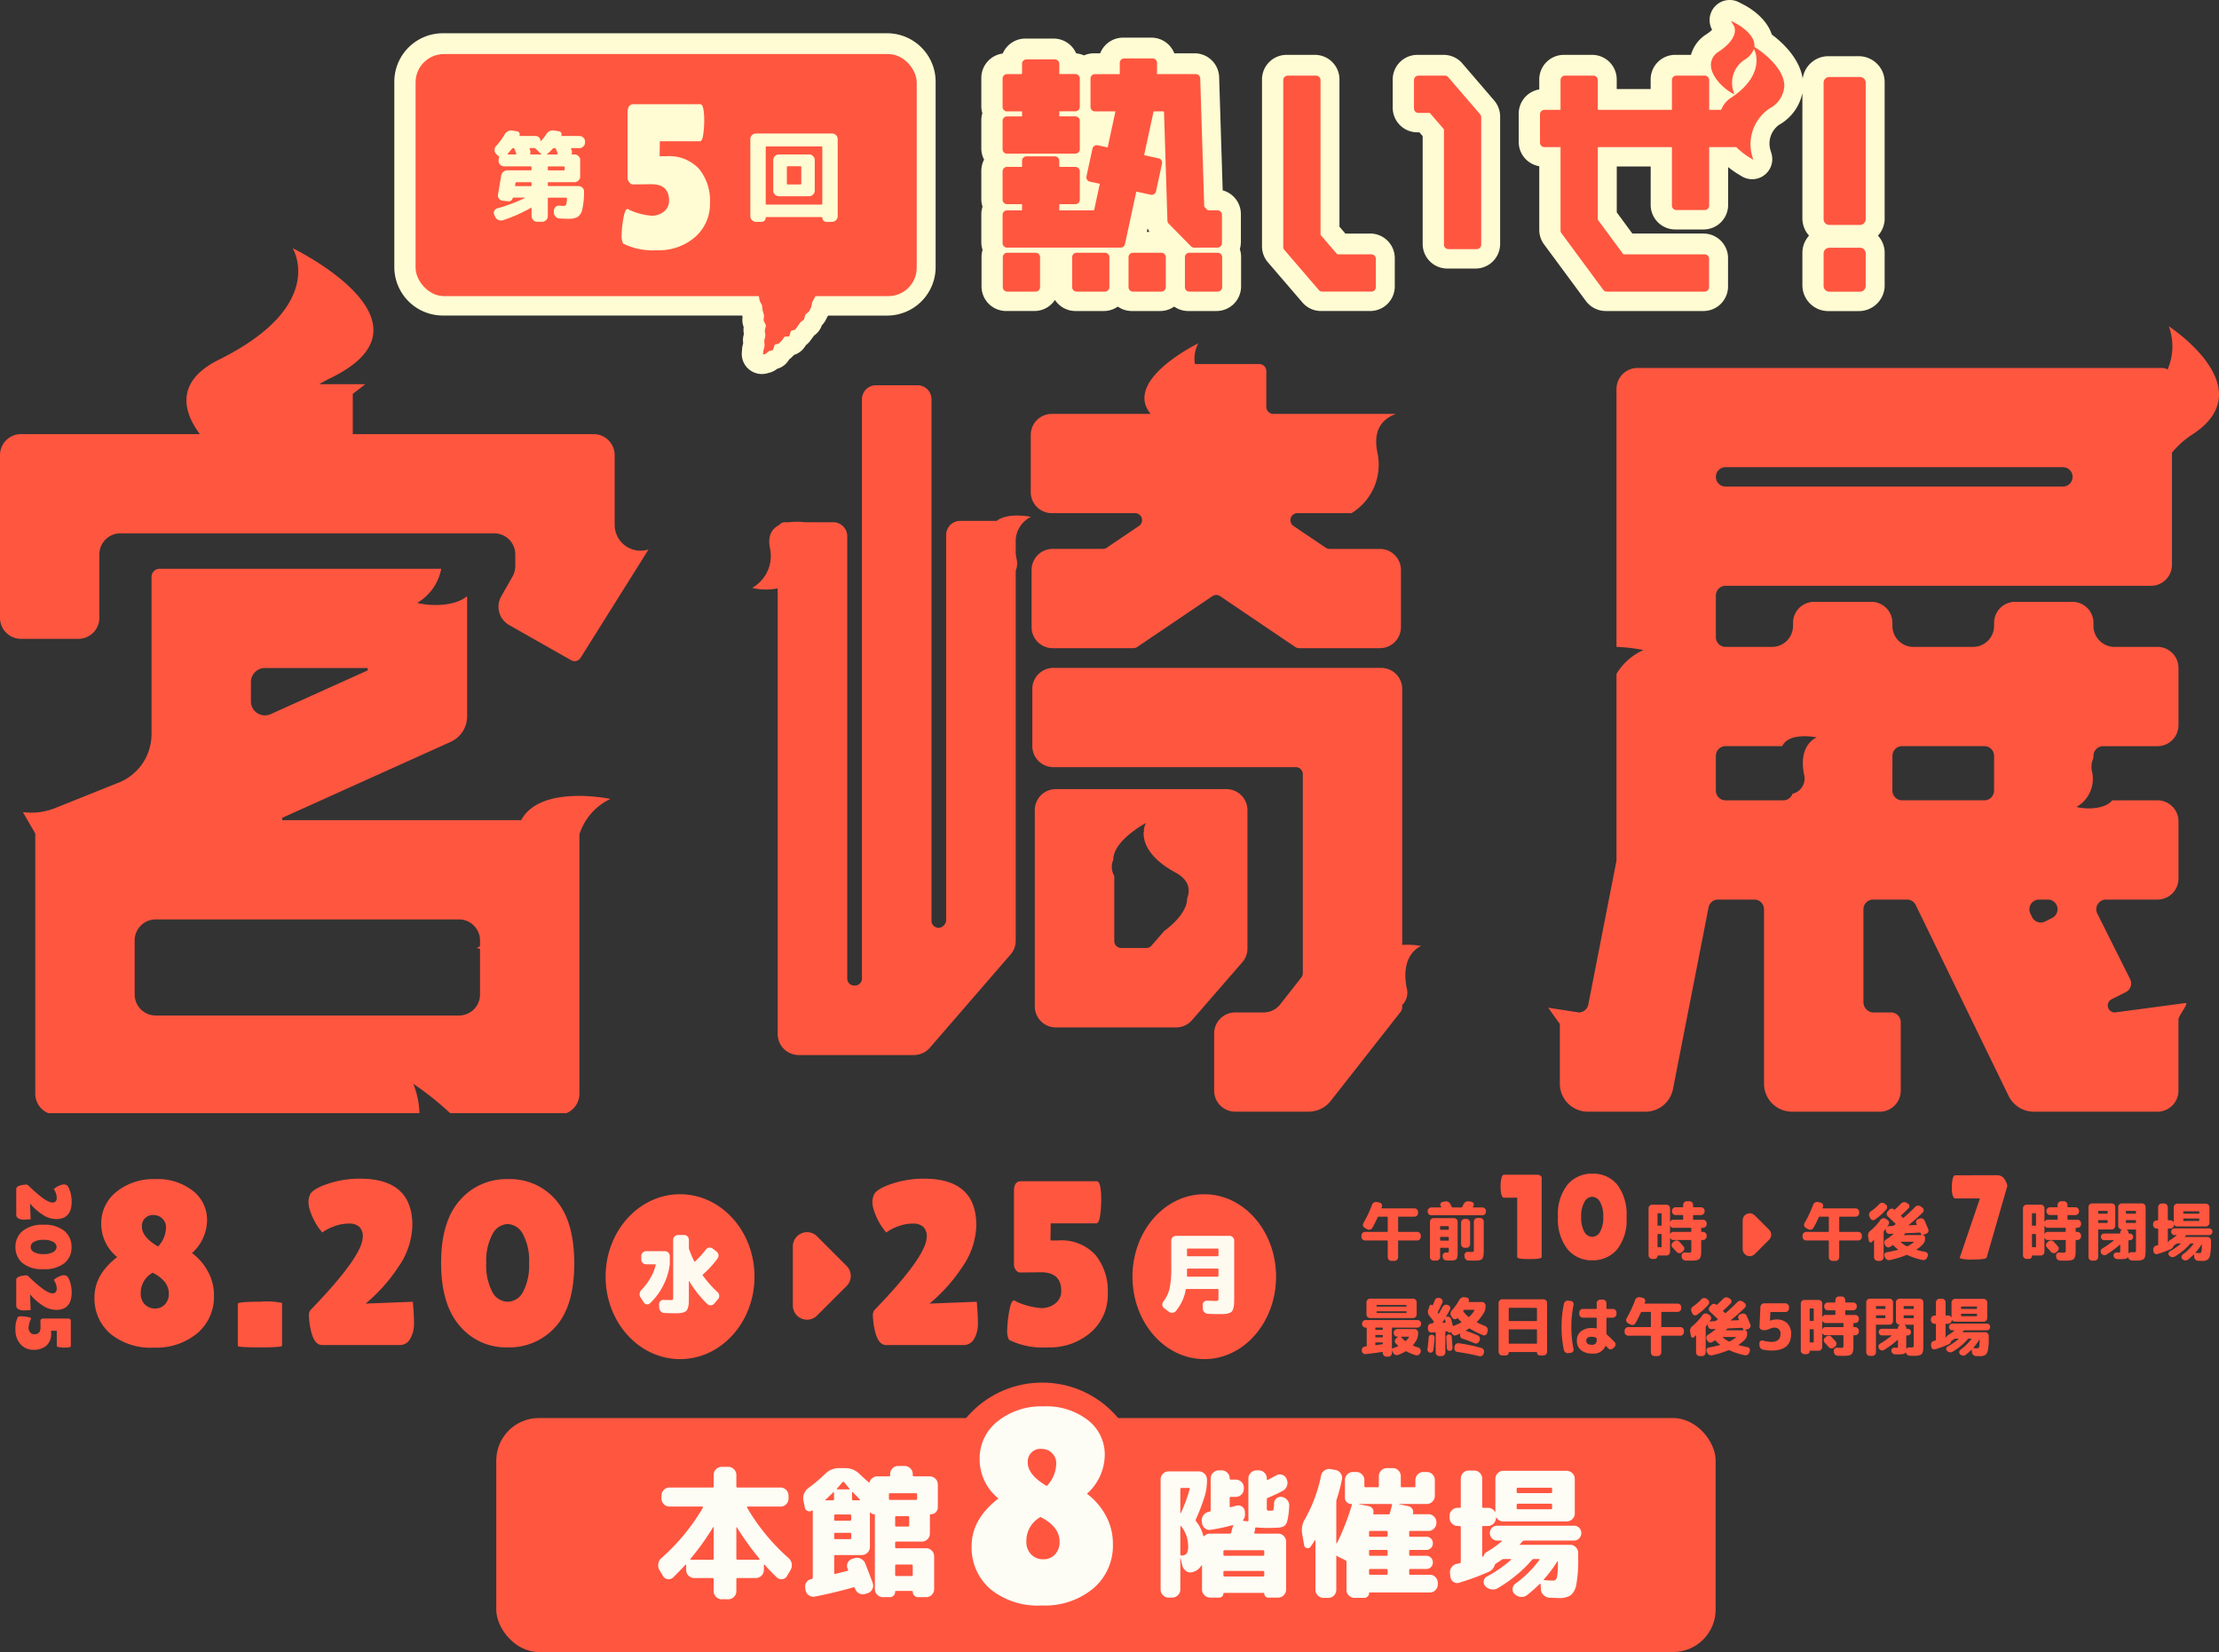 <svg xmlns="http://www.w3.org/2000/svg" xmlns:xlink="http://www.w3.org/1999/xlink" width="313" height="233" viewBox="0 0 313 233">
  <rect x="0" y="0" width="313" height="233" fill="#333333" stroke="none"/>
  <defs>
    <clipPath id="clip-path">
      <rect id="長方形_902" data-name="長方形 902" width="313" height="122" fill="#ff5640"/>
    </clipPath>
    <clipPath id="clip-path-2">
      <rect id="長方形_1074" data-name="長方形 1074" width="210.217" height="52.75" transform="translate(0 0)" fill="#fffcd3"/>
    </clipPath>
    <clipPath id="clip-path-3">
      <rect id="長方形_906" data-name="長方形 906" width="121.738" height="38.194" fill="#ff5640"/>
    </clipPath>
  </defs>
  <g id="title" transform="translate(-48.748 -193.789)">
    <g id="グループ_1761" data-name="グループ 1761" transform="translate(47.875 353.491)">
      <path id="パス_5737" data-name="パス 5737" d="M-17.11-6.963a6.707,6.707,0,0,1-2.326,5.28,9.056,9.056,0,0,1-6.2,2.046,8.911,8.911,0,0,1-6.1-1.964,6.534,6.534,0,0,1-2.228-5.148q0-3.184,3.2-5.659a6,6,0,0,1-2.244-4.686,5.625,5.625,0,0,1,2.145-4.521A8.285,8.285,0,0,1-25.393-23.4a8.05,8.05,0,0,1,5.329,1.666,5.186,5.186,0,0,1,1.98,4.191,6.3,6.3,0,0,1-2.128,4.57,7.861,7.861,0,0,1,2.227,2.557A6.958,6.958,0,0,1-17.11-6.963Zm-10.329-.3a2.074,2.074,0,0,0,.578,1.534,1.949,1.949,0,0,0,1.435.577,1.841,1.841,0,0,0,1.4-.577,2.145,2.145,0,0,0,.545-1.534q0-1.782-2.277-2.937A3.248,3.248,0,0,0-27.439-7.26Zm3.564-9.339a1.632,1.632,0,0,0-.511-1.221,1.6,1.6,0,0,0-1.139-.495A1.527,1.527,0,0,0-27.274-16.7q0,1.485,2.277,2.805A3.99,3.99,0,0,0-23.875-16.6ZM-7.507.1q0,.231-3.119.231t-3.118-.2v-5.94q0-.3,3.118-.3a11.207,11.207,0,0,1,3.119.165ZM9.092,0H-1.864Q-3.019,0-3.481-2.244a10.863,10.863,0,0,1-.231-1.848,1.211,1.211,0,0,1,.2-.825Q3.878-12.54,3.878-15.279A1.843,1.843,0,0,0,3.4-16.665a2.124,2.124,0,0,0-1.518-.462,5.8,5.8,0,0,0-2.079.4,6.381,6.381,0,0,0-1.634.858A9.031,9.031,0,0,1-3.613-19.14a3.7,3.7,0,0,1-.165-1.04,2.506,2.506,0,0,1,.165-.907q.264-.858,2.458-1.617a14.084,14.084,0,0,1,4.637-.759q7.392,0,7.392,6.567a10.633,10.633,0,0,1-1.98,5.891,23.413,23.413,0,0,1-4.62,5.164l6.666-.264q.165,1.749.165,3.036a4.2,4.2,0,0,1-.528,2.178A1.645,1.645,0,0,1,9.092,0ZM24.3.33a8.512,8.512,0,0,1-6.749-3.036q-2.623-3.036-2.623-8.877t2.64-8.827A8.676,8.676,0,0,1,24.387-23.4a8.5,8.5,0,0,1,6.749,2.97q2.574,2.97,2.574,8.943T31.086-2.591A8.7,8.7,0,0,1,24.3.33Zm0-17.391a2.507,2.507,0,0,0-2.128,1.436A7.873,7.873,0,0,0,21.3-11.55a7.936,7.936,0,0,0,.842,4.043,2.491,2.491,0,0,0,2.178,1.4A2.488,2.488,0,0,0,26.5-7.524a8.032,8.032,0,0,0,.841-4.059,7.78,7.78,0,0,0-.875-4.059A2.529,2.529,0,0,0,24.3-17.061Z" transform="translate(48.164 30)" fill="#ff5640"/>
      <path id="パス_5736" data-name="パス 5736" d="M-7.409,0h-3.652q-.385,0-.539-.748a3.621,3.621,0,0,1-.077-.616.4.4,0,0,1,.066-.275Q-9.147-4.18-9.146-5.093a.614.614,0,0,0-.16-.462.708.708,0,0,0-.506-.154,1.935,1.935,0,0,0-.693.132,2.127,2.127,0,0,0-.545.286,3.01,3.01,0,0,1-.594-1.089,1.234,1.234,0,0,1-.055-.347.835.835,0,0,1,.055-.3q.088-.286.819-.539a4.7,4.7,0,0,1,1.546-.253q2.464,0,2.464,2.189a3.544,3.544,0,0,1-.66,1.964,7.8,7.8,0,0,1-1.54,1.721l2.222-.088q.055.583.055,1.012A1.4,1.4,0,0,1-6.914-.3.548.548,0,0,1-7.409,0Zm4.521.11A2.837,2.837,0,0,1-5.137-.9a4.406,4.406,0,0,1-.875-2.959A4.321,4.321,0,0,1-5.132-6.8a2.892,2.892,0,0,1,2.272-1,2.833,2.833,0,0,1,2.25.99A4.45,4.45,0,0,1,.247-3.828,4.325,4.325,0,0,1-.627-.863,2.9,2.9,0,0,1-2.888.11Zm0-5.8a.836.836,0,0,0-.71.479A2.624,2.624,0,0,0-3.889-3.85,2.645,2.645,0,0,0-3.608-2.5a.83.83,0,0,0,.726.467.829.829,0,0,0,.726-.473,2.677,2.677,0,0,0,.28-1.353,2.593,2.593,0,0,0-.292-1.353A.843.843,0,0,0-2.888-5.687ZM5.4,0H1.743Q1.358,0,1.2-.748a3.621,3.621,0,0,1-.077-.616.4.4,0,0,1,.066-.275Q3.657-4.18,3.657-5.093A.614.614,0,0,0,3.5-5.555a.708.708,0,0,0-.506-.154,1.935,1.935,0,0,0-.693.132,2.127,2.127,0,0,0-.545.286A3.01,3.01,0,0,1,1.16-6.38a1.234,1.234,0,0,1-.055-.347.835.835,0,0,1,.055-.3q.088-.286.82-.539a4.7,4.7,0,0,1,1.546-.253q2.464,0,2.464,2.189a3.544,3.544,0,0,1-.66,1.964,7.8,7.8,0,0,1-1.54,1.721l2.222-.088q.055.583.055,1.012A1.4,1.4,0,0,1,5.89-.3.548.548,0,0,1,5.4,0ZM11.1-7.7q.209,0,.209.913a5.482,5.482,0,0,1-.05.676q-.049.391-.181.391H8.938l-.011.8H9.29a2.171,2.171,0,0,1,1.755.682,2.7,2.7,0,0,1,.577,1.8A2.346,2.346,0,0,1,10.83-.6,2.935,2.935,0,0,1,8.795.11,3.581,3.581,0,0,1,6.98-.242a.874.874,0,0,1-.088-.446,5.9,5.9,0,0,1,.088-.858q.088-.556.242-.556a.222.222,0,0,1,.066.044,3.5,3.5,0,0,0,1.193.319,1.027,1.027,0,0,0,.682-.225.719.719,0,0,0,.27-.578q0-.88-.946-.88l-.946.011a.239.239,0,0,1-.22-.094.42.42,0,0,1-.11-.3V-7.249q0-.451.33-.451Z" transform="translate(3.164 19.052) rotate(90)" fill="#ff5640"/>
      <path id="パス_5739" data-name="パス 5739" d="M-3.845,0H-14.8q-1.155,0-1.617-2.244a10.863,10.863,0,0,1-.231-1.848,1.211,1.211,0,0,1,.2-.825q7.392-7.623,7.392-10.362a1.843,1.843,0,0,0-.478-1.386,2.124,2.124,0,0,0-1.518-.462,5.8,5.8,0,0,0-2.079.4,6.381,6.381,0,0,0-1.634.858A9.031,9.031,0,0,1-16.55-19.14a3.7,3.7,0,0,1-.165-1.04,2.506,2.506,0,0,1,.165-.907q.264-.858,2.458-1.617a14.084,14.084,0,0,1,4.637-.759q7.392,0,7.392,6.567a10.633,10.633,0,0,1-1.98,5.891,23.413,23.413,0,0,1-4.62,5.164L-2-6.105q.165,1.749.165,3.036A4.2,4.2,0,0,1-2.36-.891,1.645,1.645,0,0,1-3.845,0ZM14.932-23.1q.627,0,.627,2.739a16.445,16.445,0,0,1-.149,2.03q-.148,1.172-.544,1.171H8.431L8.4-14.751H9.487A6.513,6.513,0,0,1,14.751-12.7a8.093,8.093,0,0,1,1.733,5.412A7.038,7.038,0,0,1,14.108-1.8,8.8,8.8,0,0,1,8,.33,10.742,10.742,0,0,1,2.557-.726a2.622,2.622,0,0,1-.264-1.336,17.689,17.689,0,0,1,.264-2.574Q2.821-6.3,3.283-6.3a.665.665,0,0,1,.2.132,10.493,10.493,0,0,0,3.581.957,3.08,3.08,0,0,0,2.046-.676,2.158,2.158,0,0,0,.809-1.733q0-2.64-2.838-2.64L4.24-10.23a.717.717,0,0,1-.66-.28,1.261,1.261,0,0,1-.33-.907V-21.747q0-1.353.99-1.353Z" transform="translate(140.648 30)" fill="#ff5640"/>
      <ellipse id="楕円形_89" data-name="楕円形 89" cx="10.503" cy="11.629" rx="10.503" ry="11.629" transform="translate(86.294 8.73)" fill="#ff5640"/>
      <ellipse id="楕円形_90" data-name="楕円形 90" cx="10.128" cy="11.629" rx="10.128" ry="11.629" transform="translate(160.612 8.73)" fill="#ff5640"/>
      <path id="多角形_2" data-name="多角形 2" d="M7.589,1.414a2,2,0,0,1,2.828,0l4.175,4.175A2,2,0,0,1,13.178,9H4.828A2,2,0,0,1,3.414,5.589Z" transform="translate(121.708 11.254) rotate(90)" fill="#ff5640"/>
      <path id="パス_5738" data-name="パス 5738" d="M3.264-4.2A15.067,15.067,0,0,0,5.4-1.776a.713.713,0,0,1,.228.474.662.662,0,0,1-.156.5L4.92-.156a.67.67,0,0,1-.474.234A.623.623,0,0,1,3.96-.1,14.613,14.613,0,0,1,1.4-3.336a.041.041,0,0,0-.03-.012q-.018,0-.018.024V-1.2q0,.612-.018.96a2.551,2.551,0,0,1-.114.648A1.2,1.2,0,0,1,1.008.84a.957.957,0,0,1-.4.228,2.234,2.234,0,0,1-.594.114Q-.3,1.2-.864,1.2q-.324,0-1.248-.036A.715.715,0,0,1-2.6.948.765.765,0,0,1-2.832.456l-.024-.492A.61.61,0,0,1-2.682-.5.571.571,0,0,1-2.22-.684q.468.024.936.024A.682.682,0,0,0-.918-.714.682.682,0,0,0-.864-1.08V-9.156a.657.657,0,0,1,.2-.48.657.657,0,0,1,.48-.2H.672a.657.657,0,0,1,.48.2.657.657,0,0,1,.2.48v1.14a.517.517,0,0,0,.036.2,13.257,13.257,0,0,0,.72,1.7q.048.084.12.012A15.709,15.709,0,0,0,3.768-7.8a.613.613,0,0,1,.444-.258.7.7,0,0,1,.5.138l.54.42a.7.7,0,0,1,.27.456.69.69,0,0,1-.126.516A13.944,13.944,0,0,1,3.264-4.212ZM-1.344-6.876V-5.7a9.05,9.05,0,0,1-.924,2.982,8.9,8.9,0,0,1-1.86,2.5A.555.555,0,0,1-4.6-.06a.546.546,0,0,1-.414-.276l-.456-.708a.777.777,0,0,1-.12-.534.826.826,0,0,1,.24-.5A8.342,8.342,0,0,0-4.1-3.732a7.051,7.051,0,0,0,.774-1.86.072.072,0,0,0-.018-.072A.086.086,0,0,0-3.408-5.7H-4.68a.657.657,0,0,1-.48-.2.657.657,0,0,1-.2-.48v-.492a.657.657,0,0,1,.2-.48.657.657,0,0,1,.48-.2h2.652a.657.657,0,0,1,.48.2A.657.657,0,0,1-1.344-6.876Z" transform="translate(96.693 24.319)" fill="#fffaf0"/>
      <path id="パス_5740" data-name="パス 5740" d="M4.02-9.72a.657.657,0,0,1,.48.2.657.657,0,0,1,.2.48V-1.08q0,.612-.018.96a2.551,2.551,0,0,1-.114.648A1.2,1.2,0,0,1,4.356.96a.957.957,0,0,1-.4.228A2.234,2.234,0,0,1,3.36,1.3q-.312.018-.876.018-.516,0-1.476-.036a.759.759,0,0,1-.5-.216A.7.7,0,0,1,.276.576L.252.084A.579.579,0,0,1,.42-.39.575.575,0,0,1,.876-.576q.876.036,1.188.036A.627.627,0,0,0,2.418-.6q.066-.06.066-.36V-2.112a.1.1,0,0,0-.108-.108H-2.016q-.108,0-.12.084A6.367,6.367,0,0,1-3.528.888a.665.665,0,0,1-.486.246A.742.742,0,0,1-4.536.972l-.66-.5a.568.568,0,0,1-.24-.432.678.678,0,0,1,.144-.492A4.759,4.759,0,0,0-4.41-2.3,14.112,14.112,0,0,0-4.176-5.28V-9.036a.657.657,0,0,1,.2-.48.657.657,0,0,1,.48-.2ZM2.484-4.068v-.924A.1.1,0,0,0,2.376-5.1H-1.848a.1.1,0,0,0-.108.108v.924q0,.108.1.108H2.376A.1.1,0,0,0,2.484-4.068Zm0-2.88v-.876q0-.1-.108-.1H-1.848q-.108,0-.108.1v.876a.1.1,0,0,0,.108.108H2.376A.1.1,0,0,0,2.484-6.948Z" transform="translate(170.261 24.319)" fill="#fffaf0"/>
    </g>
    <g id="グループ_3821" data-name="グループ 3821" transform="translate(0 -4)">
      <rect id="長方形_1070" data-name="長方形 1070" width="172" height="33" rx="6" transform="translate(118.748 397.79)" fill="#ff5640"/>
      <g id="グループ_1826" data-name="グループ 1826" transform="translate(138.366 387.531)">
        <circle id="楕円形_109" data-name="楕円形 109" cx="14" cy="14" r="14" transform="translate(43.381 5.258)" fill="#ff5640"/>
        <path id="パス_5748" data-name="パス 5748" d="M20.982-8.229a7.927,7.927,0,0,1-2.75,6.24A10.7,10.7,0,0,1,10.9.429a10.531,10.531,0,0,1-7.215-2.32A7.722,7.722,0,0,1,1.053-7.976q0-3.764,3.783-6.688A7.088,7.088,0,0,1,2.184-20.2a6.648,6.648,0,0,1,2.535-5.343,9.791,9.791,0,0,1,6.474-2.106,9.513,9.513,0,0,1,6.3,1.969,6.129,6.129,0,0,1,2.34,4.953,7.445,7.445,0,0,1-2.515,5.4A9.29,9.29,0,0,1,19.948-12.3,8.223,8.223,0,0,1,20.982-8.229ZM8.775-8.58a2.451,2.451,0,0,0,.683,1.813,2.3,2.3,0,0,0,1.7.682,2.176,2.176,0,0,0,1.658-.682,2.536,2.536,0,0,0,.643-1.813q0-2.106-2.691-3.471A3.838,3.838,0,0,0,8.775-8.58Zm4.212-11.037a1.929,1.929,0,0,0-.6-1.443,1.893,1.893,0,0,0-1.345-.585A1.8,1.8,0,0,0,8.97-19.734q0,1.755,2.691,3.315A4.716,4.716,0,0,0,12.987-19.617Z" transform="translate(46.381 36.264)" fill="#fdfdf5"/>
        <path id="パス_5750" data-name="パス 5750" d="M1.32-1.14l-.48-.8a1.323,1.323,0,0,1-.19-.91,1.294,1.294,0,0,1,.43-.81,28.924,28.924,0,0,0,5.86-7.12q.04-.04,0-.1a.118.118,0,0,0-.1-.06H2.22a1.078,1.078,0,0,1-.79-.33,1.078,1.078,0,0,1-.33-.79v-.42a1.111,1.111,0,0,1,.33-.8,1.062,1.062,0,0,1,.79-.34H8.3a.141.141,0,0,0,.16-.16V-15.4a1.1,1.1,0,0,1,.34-.8,1.1,1.1,0,0,1,.8-.34h.92a1.1,1.1,0,0,1,.8.34,1.1,1.1,0,0,1,.34.8v1.62a.141.141,0,0,0,.16.16H17.9a1.062,1.062,0,0,1,.79.34,1.111,1.111,0,0,1,.33.8v.42a1.078,1.078,0,0,1-.33.79,1.078,1.078,0,0,1-.79.33H13.28a.118.118,0,0,0-.1.06q-.04.06,0,.1a28.924,28.924,0,0,0,5.86,7.12,1.294,1.294,0,0,1,.43.81,1.323,1.323,0,0,1-.19.91l-.48.8a.859.859,0,0,1-.66.44.884.884,0,0,1-.76-.24,24.313,24.313,0,0,1-1.72-1.78.065.065,0,0,0-.08-.02.064.064,0,0,0-.04.06v.7a1.062,1.062,0,0,1-.34.79,1.111,1.111,0,0,1-.8.33H11.82q-.16,0-.16.18V1a1.1,1.1,0,0,1-.34.8,1.1,1.1,0,0,1-.8.34H9.6a1.1,1.1,0,0,1-.8-.34A1.1,1.1,0,0,1,8.46,1V-.68q0-.18-.16-.18H5.72a1.111,1.111,0,0,1-.8-.33,1.062,1.062,0,0,1-.34-.79v-.7a.064.064,0,0,0-.04-.06.065.065,0,0,0-.08.02q-.68.76-1.72,1.78a.884.884,0,0,1-.76.24A.859.859,0,0,1,1.32-1.14ZM11.66-8v4.38q0,.18.16.18h3.04q.04,0,.06-.05a.106.106,0,0,0,0-.09A39.346,39.346,0,0,1,11.74-8,.05.05,0,0,0,11.66-8ZM5.2-3.58q-.1.14.06.14H8.3q.16,0,.16-.18V-8a.046.046,0,0,0-.03-.05q-.03-.01-.05.03A37.936,37.936,0,0,1,5.2-3.58ZM21.32-10.8l-.2-1a1.652,1.652,0,0,1,.1-.98,1.782,1.782,0,0,1,.62-.78,24.412,24.412,0,0,0,2.34-1.98,2.7,2.7,0,0,1,1.9-.82h1a2.741,2.741,0,0,1,1.94.82q.62.58,1.28,1.16.14.08.16-.02a1.079,1.079,0,0,1,.41-.57,1.131,1.131,0,0,1,.69-.23h1.62a.159.159,0,0,0,.18-.18v-.16a1.078,1.078,0,0,1,.33-.79,1.078,1.078,0,0,1,.79-.33h.92a1.111,1.111,0,0,1,.8.33,1.062,1.062,0,0,1,.34.79v.16q0,.18.16.18h2.24a1.1,1.1,0,0,1,.8.34,1.1,1.1,0,0,1,.34.8v3.22a.959.959,0,0,1-.28.69.91.91,0,0,1-.68.29q-.16,0-.16.14v2.58a1.111,1.111,0,0,1-.33.8,1.062,1.062,0,0,1-.79.34H34.22a.141.141,0,0,0-.16.16v.62a.141.141,0,0,0,.16.16h4.22a1.062,1.062,0,0,1,.79.34,1.111,1.111,0,0,1,.33.8V.7a1.111,1.111,0,0,1-.33.8,1.062,1.062,0,0,1-.79.34H37.3a.751.751,0,0,1-.76-.76q0-.12-.1-.12H34.16q-.1,0-.1.12a.751.751,0,0,1-.76.76h-.96a1.1,1.1,0,0,1-.8-.34A1.1,1.1,0,0,1,31.2.7V-9.76a.088.088,0,0,0-.1-.1.61.61,0,0,1-.5-.22.049.049,0,0,0-.06-.03.047.047,0,0,0-.04.05v4.82a1.1,1.1,0,0,1-.34.8,1.1,1.1,0,0,1-.8.34H25.62a.141.141,0,0,0-.16.16v2.38q0,.16.16.12l1.68-.42q.18-.04.1-.2a1.1,1.1,0,0,0-.06-.14,1,1,0,0,1,.04-.83.964.964,0,0,1,.64-.53l.3-.1a1.178,1.178,0,0,1,.9.08,1.248,1.248,0,0,1,.62.66q.78,2,1.06,2.78a1.106,1.106,0,0,1-.06.85,1.1,1.1,0,0,1-.66.57l-.32.1A1.134,1.134,0,0,1,29,1.32a1.1,1.1,0,0,1-.58-.66A.058.058,0,0,0,28.4.62a.058.058,0,0,1-.02-.04.184.184,0,0,0-.24-.12q-2.74.78-5.42,1.3a1.078,1.078,0,0,1-.84-.19,1.093,1.093,0,0,1-.46-.73l-.04-.3a1.041,1.041,0,0,1,.18-.82,1.08,1.08,0,0,1,.72-.44.189.189,0,0,0,.16-.2v-9.4q0-.04-.05-.06t-.07,0a.59.59,0,0,1-.61.06A.612.612,0,0,1,21.32-10.8Zm12.9,8.04q-.16,0-.16.18v1.26q0,.18.16.18h2.16q.16,0,.16-.18V-2.58q0-.18-.16-.18Zm1.82-5.52V-9.42q0-.16-.18-.16H34.22a.141.141,0,0,0-.16.16v1.14a.141.141,0,0,0,.16.16h1.64Q36.04-8.12,36.04-8.28Zm-2.86-4.36v.58a.159.159,0,0,0,.18.18h3.62a.159.159,0,0,0,.18-.18v-.58a.159.159,0,0,0-.18-.18H33.36A.159.159,0,0,0,33.18-12.64Zm-5.2-.28v.94q0,.16.18.16h.86q.04,0,.06-.05t0-.07q-.34-.34-.98-1.02a.065.065,0,0,0-.08-.02A.064.064,0,0,0,27.98-12.92Zm-2.12-.56a.065.065,0,0,0-.02.08.064.064,0,0,0,.06.04h1.66q.04,0,.06-.05a.078.078,0,0,0-.02-.09q-.26-.28-.74-.88a.146.146,0,0,0-.22,0Zm-.4,3.84v.54a.141.141,0,0,0,.16.16h2.06q.18,0,.18-.16v-.54a.159.159,0,0,0-.18-.18H25.62Q25.46-9.82,25.46-9.64Zm0,2.58v.56a.141.141,0,0,0,.16.16h2.06q.18,0,.18-.16v-.56a.159.159,0,0,0-.18-.18H25.62Q25.46-7.24,25.46-7.06Zm-1.22-4.86q-.1.1.06.1h.96q.18,0,.18-.16v-.9q0-.04-.05-.06t-.07,0Q24.78-12.4,24.24-11.92Z" transform="translate(2.588 33.681)" fill="#fdfdf5"/>
        <path id="パス_5749" data-name="パス 5749" d="M2.26,1.9a1.062,1.062,0,0,1-.79-.34,1.111,1.111,0,0,1-.33-.8V-14.76a1.111,1.111,0,0,1,.33-.8,1.062,1.062,0,0,1,.79-.34H6.54a1.1,1.1,0,0,1,.8.34,1.1,1.1,0,0,1,.34.8v.08a7.5,7.5,0,0,1-.3,2.2A26.414,26.414,0,0,1,6.12-9.16a.268.268,0,0,0,.02.3A5.245,5.245,0,0,1,7.16-6.82a.126.126,0,0,0,.07.06q.05.02.07-.02a1.118,1.118,0,0,1,.82-.34h2.76q.2,0,.22-.14.02-.1.08-.34a2.973,2.973,0,0,1,.1-.34.788.788,0,0,1,.1-.28.072.072,0,0,0-.01-.08.051.051,0,0,0-.07-.02,28.208,28.208,0,0,1-3.08.66.993.993,0,0,1-.83-.22,1.063,1.063,0,0,1-.41-.76L6.94-8.9a1.153,1.153,0,0,1,.26-.84,1.2,1.2,0,0,1,.76-.46H8l.04-.02a.189.189,0,0,0,.16-.2V-14.9a1.1,1.1,0,0,1,.34-.8,1.1,1.1,0,0,1,.8-.34h.42a1.078,1.078,0,0,1,.79.33,1.078,1.078,0,0,1,.33.79q0,.18.16.18h.7a1.111,1.111,0,0,1,.8.33,1.062,1.062,0,0,1,.34.79v.18a1.1,1.1,0,0,1-.34.8,1.1,1.1,0,0,1-.8.34h-.7q-.16,0-.16.18v1.14q0,.16.16.12.44-.1.76-.2a.961.961,0,0,1,.81.12.865.865,0,0,1,.41.68l.02.26a1.272,1.272,0,0,1-.24.92q-.1.16.06.16l.52.06q.16,0,.16-.14,0-.06-.01-.21t-.01-.23V-14.9a1.1,1.1,0,0,1,.34-.8,1.1,1.1,0,0,1,.8-.34H15a1.062,1.062,0,0,1,.79.34,1.111,1.111,0,0,1,.33.8v.1q0,.16.18.08,1.04-.54,1.16-.62a.987.987,0,0,1,.82-.08.965.965,0,0,1,.6.54l.04.08a1.227,1.227,0,0,1,.05.91,1.213,1.213,0,0,1-.57.71,19.544,19.544,0,0,1-2.12,1,.233.233,0,0,0-.16.24v1.2a.667.667,0,0,0,.04.31.358.358,0,0,0,.22.07h.46a.22.22,0,0,0,.22-.16,3.768,3.768,0,0,0,.08-.86.944.944,0,0,1,.34-.71.932.932,0,0,1,.76-.21,1.236,1.236,0,0,1,.76.44,1.162,1.162,0,0,1,.28.82A10.93,10.93,0,0,1,19.03-9a1.405,1.405,0,0,1-.45.81,2,2,0,0,1-.96.23q-.8.04-1.24.04-.52,0-1.24-.04-.08,0-.25-.01A1.491,1.491,0,0,1,14.64-8q-.16,0-.16.14a1.685,1.685,0,0,1-.04.28.461.461,0,0,1-.04.16.459.459,0,0,0-.04.14q-.04.16.14.16h3.22a1.062,1.062,0,0,1,.79.34,1.111,1.111,0,0,1,.33.8V.76a1.111,1.111,0,0,1-.33.8,1.062,1.062,0,0,1-.79.34h-1.4a.527.527,0,0,1-.4-.17.577.577,0,0,1-.16-.41q0-.08-.1-.08H10.08a.071.071,0,0,0-.08.08.58.58,0,0,1-.58.58H8.12a1.1,1.1,0,0,1-.8-.34,1.1,1.1,0,0,1-.34-.8V-2.62q0-.02-.04-.02a.081.081,0,0,0-.06.02,1.968,1.968,0,0,1-1.3.94.982.982,0,0,1-.88-.19,1.419,1.419,0,0,1-.52-.83l-.22-.96a.018.018,0,0,0-.02-.02.018.018,0,0,0-.02.02V.76a1.1,1.1,0,0,1-.34.8,1.1,1.1,0,0,1-.8.34ZM10-4.62v.46a.141.141,0,0,0,.16.16h5.42q.18,0,.18-.16v-.46q0-.16-.18-.16H10.16A.141.141,0,0,0,10-4.62ZM10-1.7v.44q0,.18.16.18h5.42a.159.159,0,0,0,.18-.18V-1.7q0-.16-.18-.16H10.16A.141.141,0,0,0,10-1.7ZM3.92-13.38v3.34q0,.04.03.04T4-10.04A20.459,20.459,0,0,0,5.24-13.4q.04-.16-.14-.16H4.08Q3.92-13.56,3.92-13.38Zm0,5.24V-4.2a.141.141,0,0,0,.16.16.908.908,0,0,0,.75-.29,2.153,2.153,0,0,0,.19-1.11,4.426,4.426,0,0,0-1-2.74.04.04,0,0,0-.06-.02A.064.064,0,0,0,3.92-8.14ZM21.38-5.5,21.1-7.14a2.97,2.97,0,0,1,.42-2.06,21.063,21.063,0,0,0,2.26-6.12,1.121,1.121,0,0,1,.49-.72,1.131,1.131,0,0,1,.85-.18l.7.12a1.132,1.132,0,0,1,.72.48,1.1,1.1,0,0,1,.18.84,23.181,23.181,0,0,1-.74,2.82,1.077,1.077,0,0,0-.06.34v5.84q0,.02.04.02a.081.081,0,0,0,.06-.02,34.387,34.387,0,0,0,2.1-5.4q.04-.12-.1-.12a.846.846,0,0,1-.62-.26.846.846,0,0,1-.26-.62v-2.5a1.1,1.1,0,0,1,.34-.8,1.1,1.1,0,0,1,.8-.34h.46a1.1,1.1,0,0,1,.8.34,1.1,1.1,0,0,1,.34.8v.84q0,.18.16.18h1.72q.16,0,.16-.18v-1.38a1.1,1.1,0,0,1,.34-.8,1.1,1.1,0,0,1,.8-.34h.84a1.062,1.062,0,0,1,.79.34,1.111,1.111,0,0,1,.33.8v1.38a.159.159,0,0,0,.18.18h1.7a.159.159,0,0,0,.18-.18v-.84a1.1,1.1,0,0,1,.34-.8,1.1,1.1,0,0,1,.8-.34h.46a1.1,1.1,0,0,1,.8.34,1.1,1.1,0,0,1,.34.8v2.24a1.1,1.1,0,0,1-.34.8,1.1,1.1,0,0,1-.8.34h-3.9a.058.058,0,0,1-.02.04l1.32.26a.866.866,0,0,1,.56.39.756.756,0,0,1,.1.65q-.04.1.1.1h2.08a1.062,1.062,0,0,1,.79.34,1.111,1.111,0,0,1,.33.8v.08a1.111,1.111,0,0,1-.33.8,1.062,1.062,0,0,1-.79.34H36.36a.141.141,0,0,0-.16.16v.48q0,.18.16.18h2.26a.894.894,0,0,1,.66.26.894.894,0,0,1,.26.66.91.91,0,0,1-.27.67.886.886,0,0,1-.65.27H36.36q-.16,0-.16.18v.46q0,.18.16.18h2.26a.886.886,0,0,1,.65.27.91.91,0,0,1,.27.67.9.9,0,0,1-.26.65.877.877,0,0,1-.66.27H36.36q-.16,0-.16.18v.48a.141.141,0,0,0,.16.16h2.76a1.062,1.062,0,0,1,.79.34,1.111,1.111,0,0,1,.33.8V.04a1.111,1.111,0,0,1-.33.8,1.062,1.062,0,0,1-.79.34H30.64a.088.088,0,0,0-.1.1.622.622,0,0,1-.2.47.649.649,0,0,1-.46.19H28.5a1.111,1.111,0,0,1-.8-.33,1.062,1.062,0,0,1-.34-.79V-3.12a.235.235,0,0,0-.14-.24l-.94-.46a.931.931,0,0,1-.24-.16q-.02-.04-.07-.02t-.05.06V.8a1.111,1.111,0,0,1-.33.8,1.062,1.062,0,0,1-.79.34h-.68a1.1,1.1,0,0,1-.8-.34,1.1,1.1,0,0,1-.34-.8V-6.16q0-.04-.03-.04a.068.068,0,0,0-.05.02q-.26.42-.62.92a.465.465,0,0,1-.52.18A.483.483,0,0,1,21.38-5.5ZM33.16-1.48v-.48q0-.18-.16-.18H30.72a.159.159,0,0,0-.18.18v.48q0,.16.18.16H33A.141.141,0,0,0,33.16-1.48Zm0-2.7v-.46q0-.18-.16-.18H30.72a.159.159,0,0,0-.18.18v.46a.159.159,0,0,0,.18.18H33Q33.16-4,33.16-4.18Zm0-2.68v-.46q0-.18-.16-.18H30.72a.159.159,0,0,0-.18.18v.46a.159.159,0,0,0,.18.18H33Q33.16-6.68,33.16-6.86ZM29.14-11.3a.018.018,0,0,0-.02.02.018.018,0,0,0,.02.02L30.5-11a.839.839,0,0,1,.55.38.75.75,0,0,1,.09.64q-.04.14.1.14h2.02a.2.2,0,0,0,.22-.16q.14-.54.3-1.14.04-.16-.14-.16Zm13.9,3.1a1.1,1.1,0,0,1-.8-.34,1.1,1.1,0,0,1-.34-.8v-.3a1.062,1.062,0,0,1,.34-.79,1.111,1.111,0,0,1,.8-.33h.26a.159.159,0,0,0,.18-.18v-3.94a1.111,1.111,0,0,1,.33-.8,1.062,1.062,0,0,1,.79-.34h.78a1.062,1.062,0,0,1,.79.34,1.111,1.111,0,0,1,.33.8v3.94a.159.159,0,0,0,.18.18h.62a1.091,1.091,0,0,1,.98.54.068.068,0,0,0,.05.02q.03,0,.03-.04v-4.6a1.111,1.111,0,0,1,.33-.8,1.062,1.062,0,0,1,.79-.34h8.94a1.1,1.1,0,0,1,.8.34,1.1,1.1,0,0,1,.34.8v4.88a1.062,1.062,0,0,1-.34.79,1.111,1.111,0,0,1-.8.33H49.48a1.074,1.074,0,0,1-.96-.54.045.045,0,0,0-.05-.01.046.046,0,0,0-.03.05,1.1,1.1,0,0,1-.34.8,1.1,1.1,0,0,1-.8.34h-.62q-.18,0-.18.16v4.08l.02.02v.04a.064.064,0,0,0,.06.04.138.138,0,0,0,.09-.05A.138.138,0,0,0,46.72-4a.8.8,0,0,1,.4-.52,13.829,13.829,0,0,0,2.14-1.52q.04-.04.02-.07a.067.067,0,0,0-.06-.03h-.6a.989.989,0,0,1-.74-.31,1.039,1.039,0,0,1-.3-.75,1,1,0,0,1,.3-.74,1,1,0,0,1,.74-.3H59.44a1,1,0,0,1,.74.3,1,1,0,0,1,.3.74,1.039,1.039,0,0,1-.3.75.989.989,0,0,1-.74.31H52.46a.384.384,0,0,0-.28.12q-.06.06-.17.19t-.17.19q-.1.1.06.1h7.02a1.062,1.062,0,0,1,.79.34,1.111,1.111,0,0,1,.33.8v.76a19.054,19.054,0,0,1-.25,3.62A2.579,2.579,0,0,1,59,1.56a2.835,2.835,0,0,1-1.68.4q-.26,0-1.34-.04a1.315,1.315,0,0,1-.83-.38,1.174,1.174,0,0,1-.37-.82l-.04-.7a.084.084,0,0,0-.05-.07q-.05-.03-.07.01a19.917,19.917,0,0,1-1.78,1.58,1.266,1.266,0,0,1-.89.26,1.367,1.367,0,0,1-.85-.38l-.04-.04a.834.834,0,0,1-.27-.74.984.984,0,0,1,.39-.7A15.462,15.462,0,0,0,54.56-3.4q.1-.14-.06-.14h-.7a.384.384,0,0,0-.28.12,16.5,16.5,0,0,1-2.2,2.15A19.974,19.974,0,0,1,48.68.58a1.371,1.371,0,0,1-.93.15,1.435,1.435,0,0,1-.83-.47.818.818,0,0,1-.2-.73.843.843,0,0,1,.46-.61,17.919,17.919,0,0,0,3.38-2.34q.04-.02.02-.07t-.06-.05H49.6a.633.633,0,0,0-.32.08q-.42.3-.76.5l-.04.04a.537.537,0,0,0-.22.24,1.445,1.445,0,0,1-.82.94A35.355,35.355,0,0,1,43.26-.2a.893.893,0,0,1-.81-.11.968.968,0,0,1-.43-.71l-.06-.48a1.189,1.189,0,0,1,.22-.87,1.2,1.2,0,0,1,.74-.49,1.166,1.166,0,0,0,.18-.03q.14-.03.22-.05a.189.189,0,0,0,.16-.2v-4.9q0-.16-.18-.16ZM55.22-.7q-.1.14.06.14.68.06,1.14.06a.612.612,0,0,0,.48-.16,1.456,1.456,0,0,0,.21-.7,15.421,15.421,0,0,0,.07-1.76v-.04a.047.047,0,0,0-.04-.05.049.049,0,0,0-.06.03A17.532,17.532,0,0,1,55.22-.7ZM51.36-13.42V-13q0,.16.18.16H56.2a.141.141,0,0,0,.16-.16v-.42q0-.18-.16-.18H51.54A.159.159,0,0,0,51.36-13.42Zm0,2.26v.44q0,.16.18.16H56.2a.141.141,0,0,0,.16-.16v-.44q0-.18-.16-.18H51.54A.159.159,0,0,0,51.36-11.16Z" transform="translate(72.952 33.681)" fill="#fdfdf5"/>
      </g>
    </g>
    <g id="グループ_1827" data-name="グループ 1827" transform="translate(240.47 355.372)">
      <path id="パス_5745" data-name="パス 5745" d="M5.321-.221q-.085.272-1.8.272A5.83,5.83,0,0,1,1.6-.1.147.147,0,0,1,1.53-.221l2.839-8.33H.918q-.51,0-.51-1.649a5.288,5.288,0,0,1,.111-1.088q.11-.527.382-.527l5.95-.017a1.257,1.257,0,0,1,1.105.748,2.908,2.908,0,0,1,.289.748Z" transform="translate(83.185 16)" fill="#ff5640"/>
      <path id="パス_5742" data-name="パス 5742" d="M6.052-.289Q6.052,0,4.326,0T2.6-.289V-8.67L.765-8.653q-.51,0-.51-1.632a5.288,5.288,0,0,1,.111-1.088q.11-.527.383-.527H5.406a.787.787,0,0,1,.468.127.376.376,0,0,1,.179.314ZM13.175.17A4.385,4.385,0,0,1,9.7-1.394,6.81,6.81,0,0,1,8.347-5.967a6.678,6.678,0,0,1,1.36-4.547,4.47,4.47,0,0,1,3.51-1.538,4.379,4.379,0,0,1,3.477,1.53A6.877,6.877,0,0,1,18.02-5.916a6.685,6.685,0,0,1-1.352,4.581A4.48,4.48,0,0,1,13.175.17Zm0-8.959a1.292,1.292,0,0,0-1.1.74,4.056,4.056,0,0,0-.45,2.1,4.088,4.088,0,0,0,.434,2.082,1.283,1.283,0,0,0,1.122.723,1.282,1.282,0,0,0,1.122-.731,4.137,4.137,0,0,0,.434-2.091,4.008,4.008,0,0,0-.451-2.091A1.3,1.3,0,0,0,13.175-8.789Z" transform="translate(19.687 16)" fill="#ff5640"/>
      <path id="パス_5741" data-name="パス 5741" d="M.828-2a.493.493,0,0,1-.36-.153.493.493,0,0,1-.153-.36V-2.7a.493.493,0,0,1,.153-.36.493.493,0,0,1,.36-.153H3.942q.081,0,.081-.072V-5.274a.072.072,0,0,0-.081-.081H2.718a.1.1,0,0,0-.108.072q-.414.909-.756,1.5a.51.51,0,0,1-.315.247.52.52,0,0,1-.4-.041l-.36-.2a.467.467,0,0,1-.234-.3.474.474,0,0,1,.045-.374A16.382,16.382,0,0,0,1.809-7.038a.561.561,0,0,1,.266-.315.611.611,0,0,1,.409-.072l.378.081a.445.445,0,0,1,.306.216.44.44,0,0,1,.036.369q-.009.027-.032.081T3.141-6.6q-.018.072.054.072H7.8a.478.478,0,0,1,.355.153.5.5,0,0,1,.149.36v.144a.5.5,0,0,1-.149.36.478.478,0,0,1-.355.153H5.562q-.072,0-.072.081v1.989a.064.064,0,0,0,.072.072h2.61a.493.493,0,0,1,.36.153.493.493,0,0,1,.153.36v.189a.493.493,0,0,1-.153.36A.493.493,0,0,1,8.172-2H5.562a.064.064,0,0,0-.072.072V.36a.493.493,0,0,1-.153.36.493.493,0,0,1-.36.153h-.45A.478.478,0,0,1,4.171.72.5.5,0,0,1,4.023.36V-1.926Q4.023-2,3.942-2ZM10.17-5.562a.5.5,0,0,1-.36-.149.478.478,0,0,1-.153-.355v-.081a.493.493,0,0,1,.153-.36.493.493,0,0,1,.36-.153h1.359q.072,0,.036-.072a.519.519,0,0,0-.036-.076q-.027-.049-.045-.076a.355.355,0,0,1-.009-.338.38.38,0,0,1,.261-.212l.351-.072a.706.706,0,0,1,.437.05.66.66,0,0,1,.319.292q.108.189.225.441a.117.117,0,0,0,.108.063h1.242a.117.117,0,0,0,.108-.063l.207-.414a.682.682,0,0,1,.3-.315.643.643,0,0,1,.418-.072l.387.063a.4.4,0,0,1,.284.207.356.356,0,0,1,.014.342.31.31,0,0,1-.045.09.88.88,0,0,0-.054.09q-.018.018,0,.045a.053.053,0,0,0,.045.027H17.37a.493.493,0,0,1,.36.153.493.493,0,0,1,.153.36v.081a.478.478,0,0,1-.153.355.5.5,0,0,1-.36.149ZM12.411-.3q.171,0,.2-.05a1.008,1.008,0,0,0,.027-.319V-.891q0-.081-.072-.081H11.493a.072.072,0,0,0-.081.081V.333a.485.485,0,0,1-.149.355.485.485,0,0,1-.355.149h-.414a.5.5,0,0,1-.36-.149A.478.478,0,0,1,9.981.333V-4.635a.493.493,0,0,1,.153-.36.493.493,0,0,1,.36-.153h2.88a.493.493,0,0,1,.36.153.493.493,0,0,1,.153.36V-.693q0,.423,0,.63a1.789,1.789,0,0,1-.058.414.743.743,0,0,1-.113.274.58.58,0,0,1-.238.131,1.163,1.163,0,0,1-.356.067q-.175,0-.535,0-.171,0-.288-.009A.513.513,0,0,1,11.93.652a.562.562,0,0,1-.158-.373V.162a.431.431,0,0,1,.14-.342.434.434,0,0,1,.355-.126q.045,0,.09,0Zm-1-3.645v.36q0,.072.081.072h1.071a.064.064,0,0,0,.072-.072v-.36q0-.081-.072-.081H11.493A.072.072,0,0,0,11.412-3.942ZM12.564-1.98q.072,0,.072-.081v-.36q0-.081-.072-.081H11.493a.072.072,0,0,0-.081.081v.36a.072.072,0,0,0,.081.081Zm3.078.5a.5.5,0,0,1-.148.36.478.478,0,0,1-.356.153h-.261a.478.478,0,0,1-.356-.153.5.5,0,0,1-.149-.36V-4.527a.5.5,0,0,1,.149-.36.478.478,0,0,1,.356-.153h.261a.478.478,0,0,1,.356.153.5.5,0,0,1,.148.36ZM14.859.288,14.841.081a.437.437,0,0,1,.135-.342A.448.448,0,0,1,15.327-.4l.531.018q.225,0,.27-.05a.628.628,0,0,0,.045-.319V-4.662a.5.5,0,0,1,.149-.36.478.478,0,0,1,.355-.153h.387a.478.478,0,0,1,.355.153.5.5,0,0,1,.149.36v3.87q0,.414-.014.648A2.053,2.053,0,0,1,17.483.3a.761.761,0,0,1-.135.293.649.649,0,0,1-.257.153,1.336,1.336,0,0,1-.382.081q-.2.014-.562.014-.387,0-.747-.018A.536.536,0,0,1,15.03.657.574.574,0,0,1,14.859.288Z" transform="translate(0 15.375)" fill="#ff5640"/>
      <path id="パス_5744" data-name="パス 5744" d="M.828-2a.493.493,0,0,1-.36-.153.493.493,0,0,1-.153-.36V-2.7a.493.493,0,0,1,.153-.36.493.493,0,0,1,.36-.153H3.942q.081,0,.081-.072V-5.274a.072.072,0,0,0-.081-.081H2.718a.1.1,0,0,0-.108.072q-.414.909-.756,1.5a.51.51,0,0,1-.315.247.52.52,0,0,1-.4-.041l-.36-.2a.467.467,0,0,1-.234-.3.474.474,0,0,1,.045-.374A16.382,16.382,0,0,0,1.809-7.038a.561.561,0,0,1,.266-.315.611.611,0,0,1,.409-.072l.378.081a.445.445,0,0,1,.306.216.44.44,0,0,1,.036.369q-.009.027-.032.081T3.141-6.6q-.018.072.054.072H7.8a.478.478,0,0,1,.355.153.5.5,0,0,1,.149.36v.144a.5.5,0,0,1-.149.36.478.478,0,0,1-.355.153H5.562q-.072,0-.072.081v1.989a.064.064,0,0,0,.072.072h2.61a.493.493,0,0,1,.36.153.493.493,0,0,1,.153.36v.189a.493.493,0,0,1-.153.36A.493.493,0,0,1,8.172-2H5.562a.064.064,0,0,0-.072.072V.36a.493.493,0,0,1-.153.36.493.493,0,0,1-.36.153h-.45A.478.478,0,0,1,4.171.72.5.5,0,0,1,4.023.36V-1.926Q4.023-2,3.942-2ZM11.88-7.209l.162.117a.472.472,0,0,1,.2.328.454.454,0,0,1-.108.365,8.143,8.143,0,0,1-1.62,1.458.4.4,0,0,1-.365.054.435.435,0,0,1-.274-.243l-.126-.261A.541.541,0,0,1,9.725-5.8a.638.638,0,0,1,.247-.333,6.307,6.307,0,0,0,1.161-1,.553.553,0,0,1,.356-.176A.585.585,0,0,1,11.88-7.209ZM9.666-1.971l-.1-.576a.8.8,0,0,1,.306-.81A7.86,7.86,0,0,0,11.3-4.9a.552.552,0,0,1,.333-.229.5.5,0,0,1,.387.058l.243.144a.517.517,0,0,1,.239.311.445.445,0,0,1-.059.382q-.027.045-.086.13t-.085.131.027.018a.457.457,0,0,1,.243-.072l.5-.027a.216.216,0,0,0,.126-.045q.036-.027.117-.081t.126-.09q.063-.054.018-.1-.63-.612-1.08-1.017a.5.5,0,0,1-.162-.351.476.476,0,0,1,.135-.36l.225-.243a.474.474,0,0,1,.337-.153.457.457,0,0,1,.347.126.068.068,0,0,0,.108,0q.315-.279.891-.855a.62.62,0,0,1,.373-.18.583.583,0,0,1,.4.09l.189.117a.4.4,0,0,1,.194.306.4.4,0,0,1-.122.342q-.549.567-1.044,1-.063.045,0,.108a1.7,1.7,0,0,1,.126.117l.117.117a.076.076,0,0,0,.108,0q.891-.765,1.638-1.539a.548.548,0,0,1,.369-.171.569.569,0,0,1,.4.108l.243.18a.451.451,0,0,1,.18.328.416.416,0,0,1-.126.346,23.434,23.434,0,0,1-1.989,1.764.018.018,0,0,0-.009.027.029.029,0,0,0,.027.018l1.08-.045a.043.043,0,0,0,.041-.027.068.068,0,0,0,0-.054q-.009-.018-.027-.058l-.027-.058a.463.463,0,0,1-.018-.378.405.405,0,0,1,.27-.252l.216-.081a.53.53,0,0,1,.4.014.541.541,0,0,1,.292.283q.216.486.513,1.215a.449.449,0,0,1-.009.382.5.5,0,0,1-.288.257l-.486.171v.009a.32.32,0,0,1,.234.1.32.32,0,0,1,.1.234v.144a1.138,1.138,0,0,1-.306.828,5.169,5.169,0,0,1-.882.72A.043.043,0,0,0,16.4-.7a.042.042,0,0,0,.023.031q.477.135,1.215.279a.41.41,0,0,1,.3.212.433.433,0,0,1,.036.365l-.063.18a.585.585,0,0,1-.261.319.547.547,0,0,1-.405.067A10.673,10.673,0,0,1,15.1.054a.156.156,0,0,0-.135-.009,13.459,13.459,0,0,1-2.313.711A.6.6,0,0,1,12.24.7a.618.618,0,0,1-.288-.31L11.88.207A.382.382,0,0,1,11.9-.139a.4.4,0,0,1,.284-.2q.837-.144,1.566-.342a.042.042,0,0,0,.023-.032.043.043,0,0,0-.014-.04,5.038,5.038,0,0,1-.639-.567.072.072,0,0,0-.108-.009q-.036.027-.333.225a.442.442,0,0,1-.378.063A.463.463,0,0,1,12-1.287l-.1-.18a.472.472,0,0,1-.036-.383.528.528,0,0,1,.252-.31A6.791,6.791,0,0,0,13.122-2.9a.029.029,0,0,0,.009-.036.029.029,0,0,0-.027-.018l-.522.018a.476.476,0,0,1-.36-.135.5.5,0,0,1-.162-.351l-.009-.072a.758.758,0,0,1,.018-.135.014.014,0,0,0-.009-.014.015.015,0,0,0-.018,0q-.081.108-.243.306a.228.228,0,0,0-.045.135V.36A.493.493,0,0,1,11.6.72a.493.493,0,0,1-.36.153h-.333a.493.493,0,0,1-.36-.153A.493.493,0,0,1,10.4.36V-2.034q0-.018-.023-.027t-.031.009q-.144.162-.216.234a.241.241,0,0,1-.274.072A.264.264,0,0,1,9.666-1.971Zm4.968-.846q-.036.054.027.054h2.358q.081,0,.045-.063-.018-.036-.045-.108t-.045-.108a.1.1,0,0,0-.108-.072l-1.989.09a.146.146,0,0,0-.126.063.689.689,0,0,1-.059.072A.689.689,0,0,0,14.634-2.817Zm-.45,1a.029.029,0,0,0-.027.018.029.029,0,0,0,.009.036A3.866,3.866,0,0,0,15-1.2a.175.175,0,0,0,.135,0,4.677,4.677,0,0,0,.882-.567.037.037,0,0,0,.014-.036.021.021,0,0,0-.022-.018Z" transform="translate(62.22 15.375)" fill="#ff5640"/>
      <path id="パス_5743" data-name="パス 5743" d="M5.418-1.188a.46.46,0,0,1,.121.369.5.5,0,0,1-.184.342l-.171.144a.5.5,0,0,1-.373.117.534.534,0,0,1-.356-.171q-.279-.324-.585-.639a.441.441,0,0,1-.126-.355.493.493,0,0,1,.171-.337l.171-.144A.523.523,0,0,1,4.468-2a.509.509,0,0,1,.365.162Q5.04-1.611,5.418-1.188ZM1.017.6A.493.493,0,0,1,.657.45.493.493,0,0,1,.5.09V-6.543A.478.478,0,0,1,.657-6.9a.5.5,0,0,1,.36-.148h2a.5.5,0,0,1,.36.148.478.478,0,0,1,.153.355v1.9q.009.009.027,0a.469.469,0,0,1,.459-.288H5.3q.081,0,.081-.072v-.5A.072.072,0,0,0,5.3-5.589H4.32a.493.493,0,0,1-.36-.153.493.493,0,0,1-.153-.36v-.081a.478.478,0,0,1,.153-.356.5.5,0,0,1,.36-.148H5.3a.072.072,0,0,0,.081-.081V-7.02a.5.5,0,0,1,.148-.36.478.478,0,0,1,.355-.153h.387a.478.478,0,0,1,.355.153.5.5,0,0,1,.149.36v.252a.072.072,0,0,0,.081.081H7.893a.5.5,0,0,1,.36.148.478.478,0,0,1,.153.356V-6.1a.493.493,0,0,1-.153.36.493.493,0,0,1-.36.153H6.858a.072.072,0,0,0-.081.081V-5q0,.072.081.072H8.181a.493.493,0,0,1,.36.153.493.493,0,0,1,.153.36V-4.3a.493.493,0,0,1-.153.36.493.493,0,0,1-.36.153H8q-.072,0-.072.081v.423A.064.064,0,0,0,8-3.213h.18a.493.493,0,0,1,.36.153.493.493,0,0,1,.153.36v.117a.493.493,0,0,1-.153.36.493.493,0,0,1-.36.153H8q-.072,0-.072.081V-.8q0,.423-.014.657A1.8,1.8,0,0,1,7.835.3a.754.754,0,0,1-.158.3.716.716,0,0,1-.3.153,1.871,1.871,0,0,1-.437.076Q6.714.846,6.3.846q-.081,0-.585-.018A.6.6,0,0,1,5.342.661.513.513,0,0,1,5.175.3L5.166.171A.422.422,0,0,1,5.292-.18a.422.422,0,0,1,.351-.126q.36.018.4.018a.972.972,0,0,0,.423-.049q.063-.05.063-.338V-1.989a.072.072,0,0,0-.081-.081H4.014a.469.469,0,0,1-.459-.288q-.018-.009-.027,0V-.387a.478.478,0,0,1-.153.356.5.5,0,0,1-.36.148H1.827A.056.056,0,0,0,1.764.18a.4.4,0,0,1-.126.3.414.414,0,0,1-.3.122Zm3-4.392a.469.469,0,0,1-.459-.288.026.026,0,0,0-.018-.009q-.009,0-.009.018v1.143q.009.009.027,0a.469.469,0,0,1,.459-.288h2.43q.081,0,.081-.072v-.423a.072.072,0,0,0-.081-.081Zm-2.25-1.98v1.6q0,.081.072.081h.423q.072,0,.072-.081v-1.6a.064.064,0,0,0-.072-.072H1.836A.064.064,0,0,0,1.764-5.769Zm0,2.925v1.719a.064.064,0,0,0,.072.072h.423a.064.064,0,0,0,.072-.072V-2.844a.064.064,0,0,0-.072-.072H1.836A.064.064,0,0,0,1.764-2.844Z" transform="translate(40.315 15.375)" fill="#ff5640"/>
      <path id="パス_5746" data-name="パス 5746" d="M5.418-1.188a.46.46,0,0,1,.121.369.5.5,0,0,1-.184.342l-.171.144a.5.5,0,0,1-.373.117.534.534,0,0,1-.356-.171q-.279-.324-.585-.639a.441.441,0,0,1-.126-.355.493.493,0,0,1,.171-.337l.171-.144A.523.523,0,0,1,4.468-2a.509.509,0,0,1,.365.162Q5.04-1.611,5.418-1.188ZM1.017.6A.493.493,0,0,1,.657.45.493.493,0,0,1,.5.09V-6.543A.478.478,0,0,1,.657-6.9a.5.5,0,0,1,.36-.148h2a.5.5,0,0,1,.36.148.478.478,0,0,1,.153.355v1.9q.009.009.027,0a.469.469,0,0,1,.459-.288H5.3q.081,0,.081-.072v-.5A.072.072,0,0,0,5.3-5.589H4.32a.493.493,0,0,1-.36-.153.493.493,0,0,1-.153-.36v-.081a.478.478,0,0,1,.153-.356.5.5,0,0,1,.36-.148H5.3a.072.072,0,0,0,.081-.081V-7.02a.5.5,0,0,1,.148-.36.478.478,0,0,1,.355-.153h.387a.478.478,0,0,1,.355.153.5.5,0,0,1,.149.36v.252a.072.072,0,0,0,.081.081H7.893a.5.5,0,0,1,.36.148.478.478,0,0,1,.153.356V-6.1a.493.493,0,0,1-.153.36.493.493,0,0,1-.36.153H6.858a.072.072,0,0,0-.081.081V-5q0,.072.081.072H8.181a.493.493,0,0,1,.36.153.493.493,0,0,1,.153.36V-4.3a.493.493,0,0,1-.153.36.493.493,0,0,1-.36.153H8q-.072,0-.072.081v.423A.064.064,0,0,0,8-3.213h.18a.493.493,0,0,1,.36.153.493.493,0,0,1,.153.36v.117a.493.493,0,0,1-.153.36.493.493,0,0,1-.36.153H8q-.072,0-.072.081V-.8q0,.423-.014.657A1.8,1.8,0,0,1,7.835.3a.754.754,0,0,1-.158.3.716.716,0,0,1-.3.153,1.871,1.871,0,0,1-.437.076Q6.714.846,6.3.846q-.081,0-.585-.018A.6.6,0,0,1,5.342.661.513.513,0,0,1,5.175.3L5.166.171A.422.422,0,0,1,5.292-.18a.422.422,0,0,1,.351-.126q.36.018.4.018a.972.972,0,0,0,.423-.049q.063-.05.063-.338V-1.989a.072.072,0,0,0-.081-.081H4.014a.469.469,0,0,1-.459-.288q-.018-.009-.027,0V-.387a.478.478,0,0,1-.153.356.5.5,0,0,1-.36.148H1.827A.056.056,0,0,0,1.764.18a.4.4,0,0,1-.126.3.414.414,0,0,1-.3.122Zm3-4.392a.469.469,0,0,1-.459-.288.026.026,0,0,0-.018-.009q-.009,0-.009.018v1.143q.009.009.027,0a.469.469,0,0,1,.459-.288h2.43q.081,0,.081-.072v-.423a.072.072,0,0,0-.081-.081Zm-2.25-1.98v1.6q0,.081.072.081h.423q.072,0,.072-.081v-1.6a.064.064,0,0,0-.072-.072H1.836A.064.064,0,0,0,1.764-5.769Zm0,2.925v1.719a.064.064,0,0,0,.072.072h.423a.064.064,0,0,0,.072-.072V-2.844a.064.064,0,0,0-.072-.072H1.836A.064.064,0,0,0,1.764-2.844ZM10.251.846a.493.493,0,0,1-.36-.153.493.493,0,0,1-.153-.36V-6.723a.478.478,0,0,1,.153-.356.5.5,0,0,1,.36-.148h2.763a.485.485,0,0,1,.356.148.485.485,0,0,1,.148.356v2.655a.5.5,0,0,1-.148.36.478.478,0,0,1-.356.153H11.187a.072.072,0,0,0-.081.081V.333a.493.493,0,0,1-.153.36.493.493,0,0,1-.36.153ZM11.106-6.1v.243a.072.072,0,0,0,.081.081h1.17a.072.072,0,0,0,.081-.081V-6.1a.072.072,0,0,0-.081-.081h-1.17A.072.072,0,0,0,11.106-6.1Zm0,1.3v.243a.072.072,0,0,0,.081.081h1.17a.072.072,0,0,0,.081-.081v-.243q0-.072-.081-.072h-1.17Q11.106-4.878,11.106-4.806Zm2.916,4.5q.144,0,.167-.031a.425.425,0,0,0,.022-.184v-.864q0-.018-.022-.027t-.032,0a13.5,13.5,0,0,1-1.89,1.4.487.487,0,0,1-.391.067.519.519,0,0,1-.328-.229L11.529-.2a.482.482,0,0,1-.058-.378A.482.482,0,0,1,11.7-.882a12.938,12.938,0,0,0,1.593-1.107.026.026,0,0,0,.014-.031q0-.023-.023-.023H11.961a.452.452,0,0,1-.333-.135.452.452,0,0,1-.135-.333.452.452,0,0,1,.135-.333.452.452,0,0,1,.333-.135h2.178a.064.064,0,0,0,.072-.072v-.036a.483.483,0,0,1,.243-.432.02.02,0,0,0,0-.023.021.021,0,0,0-.022-.013.478.478,0,0,1-.356-.153.5.5,0,0,1-.148-.36V-6.723a.485.485,0,0,1,.148-.356.485.485,0,0,1,.356-.148h2.853a.5.5,0,0,1,.36.148.478.478,0,0,1,.153.356V-.8q0,.414-.014.653a1.829,1.829,0,0,1-.076.441.753.753,0,0,1-.149.292.7.7,0,0,1-.283.158,1.583,1.583,0,0,1-.414.081q-.216.014-.6.014-.054,0-.4-.018a.624.624,0,0,1-.347-.14.514.514,0,0,1-.184-.31A.036.036,0,0,0,15.3.351a.469.469,0,0,1-.342.225A4.64,4.64,0,0,1,14.1.63q-.2,0-.333-.009a.53.53,0,0,1-.347-.162.51.51,0,0,1-.148-.342.381.381,0,0,1,.13-.315.441.441,0,0,1,.328-.117Q13.86-.306,14.022-.306Zm.99-5.8v.243a.072.072,0,0,0,.081.081h1.26a.072.072,0,0,0,.081-.081V-6.1a.072.072,0,0,0-.081-.081h-1.26A.072.072,0,0,0,15.012-6.1Zm0,1.3v.243a.072.072,0,0,0,.081.081h1.26a.072.072,0,0,0,.081-.081v-.243q0-.072-.081-.072h-1.26Q15.012-4.878,15.012-4.806Zm1.341,1.251h-1.2q-.018,0-.018.013a.031.031,0,0,0,.009.023.474.474,0,0,1,.234.432v.036q0,.072.081.072h.117a.452.452,0,0,1,.333.135.452.452,0,0,1,.135.333.452.452,0,0,1-.135.333.452.452,0,0,1-.333.135h-.117a.072.072,0,0,0-.081.081V-.2q0,.018.014.018a.073.073,0,0,0,.031-.009A.466.466,0,0,1,15.8-.351q.117.009.234.009a.749.749,0,0,0,.351-.045q.054-.045.054-.315V-3.474A.072.072,0,0,0,16.353-3.555Zm3.015-.135a.493.493,0,0,1-.36-.153.493.493,0,0,1-.153-.36v-.135a.478.478,0,0,1,.153-.356.5.5,0,0,1,.36-.148h.117a.072.072,0,0,0,.081-.081V-6.7a.5.5,0,0,1,.148-.36.478.478,0,0,1,.356-.153h.351a.478.478,0,0,1,.355.153.5.5,0,0,1,.149.36v1.773a.072.072,0,0,0,.081.081h.279a.491.491,0,0,1,.441.243.031.031,0,0,0,.022.009q.014,0,.014-.018v-2.07a.5.5,0,0,1,.149-.36.478.478,0,0,1,.355-.153h4.023a.493.493,0,0,1,.36.153.493.493,0,0,1,.153.36v2.2a.478.478,0,0,1-.153.355.5.5,0,0,1-.36.149H22.266a.483.483,0,0,1-.432-.243.02.02,0,0,0-.023,0A.021.021,0,0,0,21.8-4.2a.493.493,0,0,1-.153.36.493.493,0,0,1-.36.153h-.279q-.081,0-.081.072v1.836l.009.009v.018a.029.029,0,0,0,.027.018A.062.062,0,0,0,21-1.76a.062.062,0,0,0,.022-.041.361.361,0,0,1,.18-.234,6.223,6.223,0,0,0,.963-.684q.018-.018.009-.032a.03.03,0,0,0-.027-.013h-.27a.445.445,0,0,1-.333-.139.468.468,0,0,1-.135-.338.452.452,0,0,1,.135-.333.452.452,0,0,1,.333-.135h4.869a.452.452,0,0,1,.333.135.452.452,0,0,1,.135.333.468.468,0,0,1-.135.338.445.445,0,0,1-.333.139H23.607a.173.173,0,0,0-.126.054q-.027.027-.076.086t-.076.086q-.045.045.027.045h3.159a.478.478,0,0,1,.356.153.5.5,0,0,1,.149.36v.342a8.574,8.574,0,0,1-.113,1.629A1.161,1.161,0,0,1,26.55.7a1.276,1.276,0,0,1-.756.18q-.117,0-.6-.018a.592.592,0,0,1-.374-.171.528.528,0,0,1-.167-.369L24.633.009a.038.038,0,0,0-.023-.031q-.022-.014-.031,0a8.962,8.962,0,0,1-.8.711.57.57,0,0,1-.4.117A.615.615,0,0,1,23,.639L22.977.621a.375.375,0,0,1-.122-.333.443.443,0,0,1,.176-.315,6.958,6.958,0,0,0,1.521-1.5q.045-.063-.027-.063H24.21a.173.173,0,0,0-.126.054,7.426,7.426,0,0,1-.99.968,8.989,8.989,0,0,1-1.188.832.617.617,0,0,1-.419.068.646.646,0,0,1-.374-.212.368.368,0,0,1-.09-.328.379.379,0,0,1,.207-.275,8.064,8.064,0,0,0,1.521-1.053q.018-.009.009-.031t-.027-.023H22.32a.285.285,0,0,0-.144.036q-.189.135-.342.225l-.018.018a.242.242,0,0,0-.1.108.65.65,0,0,1-.369.423,15.91,15.91,0,0,1-1.881.693A.4.4,0,0,1,19.1-.139a.436.436,0,0,1-.194-.319l-.027-.216a.535.535,0,0,1,.1-.392.539.539,0,0,1,.333-.22A.525.525,0,0,0,19.4-1.3l.1-.022a.085.085,0,0,0,.072-.09v-2.2q0-.072-.081-.072ZM24.849-.315q-.045.063.027.063.306.027.513.027A.275.275,0,0,0,25.605-.3.655.655,0,0,0,25.7-.612a6.939,6.939,0,0,0,.031-.792v-.018a.021.021,0,0,0-.018-.023.022.022,0,0,0-.027.014A7.89,7.89,0,0,1,24.849-.315ZM23.112-6.039v.189q0,.072.081.072h2.1a.064.064,0,0,0,.072-.072v-.189q0-.081-.072-.081h-2.1A.072.072,0,0,0,23.112-6.039Zm0,1.017v.2q0,.072.081.072h2.1a.064.064,0,0,0,.072-.072v-.2q0-.081-.072-.081h-2.1A.072.072,0,0,0,23.112-5.022Z" transform="translate(93.129 15.375)" fill="#ff5640"/>
      <path id="多角形_3" data-name="多角形 3" d="M3.727.707a1,1,0,0,1,1.414,0l2.02,2.02a1,1,0,0,1-.707,1.707H2.414a1,1,0,0,1-.707-1.707Z" transform="translate(58.525 8.13) rotate(90)" fill="#ff5640"/>
    </g>
    <path id="パス_5747" data-name="パス 5747" d="M7.551-7.227a.5.5,0,0,1,.36.148.478.478,0,0,1,.153.356V-5a.493.493,0,0,1-.153.36.493.493,0,0,1-.36.153H1.494a.493.493,0,0,1-.36-.153A.493.493,0,0,1,.981-5V-6.723a.478.478,0,0,1,.153-.356.5.5,0,0,1,.36-.148ZM6.633-5.283v-.081a.072.072,0,0,0-.081-.081H2.493a.072.072,0,0,0-.081.081v.081a.072.072,0,0,0,.081.081H6.552A.072.072,0,0,0,6.633-5.283Zm0-.891v-.09q0-.072-.081-.072H2.493q-.081,0-.081.072v.09q0,.072.081.072H6.552Q6.633-6.1,6.633-6.174ZM.333.144.324.09A.514.514,0,0,1,.437-.284.5.5,0,0,1,.774-.477.294.294,0,0,1,.859-.486.294.294,0,0,0,.945-.5a.08.08,0,0,0,.072-.081V-3.069q0-.072-.081-.072H.873a.493.493,0,0,1-.36-.153.493.493,0,0,1-.153-.36v-.054a.478.478,0,0,1,.153-.355.5.5,0,0,1,.36-.148h7.3a.5.5,0,0,1,.36.148.478.478,0,0,1,.153.355v.054a.493.493,0,0,1-.153.36.493.493,0,0,1-.36.153H4.653q-.081,0-.081.072v2.8q0,.072.072.054a6.628,6.628,0,0,0,.792-.3q.063-.027,0-.09-.27-.252-.324-.306a.447.447,0,0,1-.126-.36.484.484,0,0,1,.18-.342l.243-.2q.018-.009.009-.031t-.027-.023H5.337a.5.5,0,0,1-.36-.148.478.478,0,0,1-.153-.356v-.054a.493.493,0,0,1,.153-.36.493.493,0,0,1,.36-.153h2.43a.478.478,0,0,1,.355.153.5.5,0,0,1,.149.36v.054a2.005,2.005,0,0,1-.225.972,4.382,4.382,0,0,1-.486.711q-.054.054.018.09a7.011,7.011,0,0,0,.72.27.483.483,0,0,1,.292.243A.474.474,0,0,1,8.622.3L8.586.4A.543.543,0,0,1,8.32.707a.506.506,0,0,1-.4.04,6.833,6.833,0,0,1-1.3-.54.119.119,0,0,0-.126,0A7.018,7.018,0,0,1,5.472.7a.538.538,0,0,1-.409,0A.557.557,0,0,1,4.752.423L4.608.144Q4.6.126,4.586.126T4.572.144v.3A.5.5,0,0,1,4.424.8a.478.478,0,0,1-.356.153H3.8A.493.493,0,0,1,3.438.8a.493.493,0,0,1-.153-.36V.351Q3.285.27,3.2.288,1.8.495.891.594A.474.474,0,0,1,.517.486.478.478,0,0,1,.333.144ZM5.9-1.863q-.063,0-.018.063a3.422,3.422,0,0,0,.54.531.087.087,0,0,0,.117,0,2.893,2.893,0,0,0,.45-.531.03.03,0,0,0,0-.04.044.044,0,0,0-.041-.023ZM2.232-3.069V-2.9q0,.081.072.081h.909q.072,0,.072-.081v-.171a.064.064,0,0,0-.072-.072H2.3A.064.064,0,0,0,2.232-3.069Zm0,1.044v.171q0,.081.072.081h.909q.072,0,.072-.081v-.171A.064.064,0,0,0,3.213-2.1H2.3A.064.064,0,0,0,2.232-2.025Zm0,1.044v.243q0,.09.081.072l.9-.135a.085.085,0,0,0,.072-.09v-.09a.064.064,0,0,0-.072-.072H2.3A.064.064,0,0,0,2.232-.981ZM18.009-2.394a.422.422,0,0,1-.225.293.431.431,0,0,1-.369.023,11.091,11.091,0,0,1-1.854-.927.1.1,0,0,0-.126,0q-.081.054-.229.144l-.193.117q-.063.045-.009.063a16.151,16.151,0,0,1,1.674.63.507.507,0,0,1,.274.293.529.529,0,0,1,0,.4l-.063.153a.478.478,0,0,1-.279.266.5.5,0,0,1-.387,0q-.891-.387-1.7-.648a.464.464,0,0,1-.288-.247.5.5,0,0,1-.027-.383l.018-.045q.009-.018-.014-.031a.04.04,0,0,0-.041,0q-.207.1-.54.225a.449.449,0,0,1-.382-.009A.464.464,0,0,1,13-2.376l-.009-.036q-.018-.072-.1-.054l-.18.036a.187.187,0,0,1-.234-.153q0-.027-.036-.027l-.261.018q-.072,0-.072.081V.36a.493.493,0,0,1-.153.36.493.493,0,0,1-.36.153H11.25A.478.478,0,0,1,10.895.72a.5.5,0,0,1-.149-.36V-2.412q0-.072-.081-.072l-.477.036a.468.468,0,0,1-.365-.121.473.473,0,0,1-.167-.346l-.009-.27a.488.488,0,0,1,.135-.369.539.539,0,0,1,.36-.171l.126-.009a.134.134,0,0,0,.117-.072.638.638,0,0,1,.036-.059.638.638,0,0,0,.036-.058.1.1,0,0,0-.009-.117q-.3-.4-.594-.774A.874.874,0,0,1,9.711-5.7L9.9-6.228a.185.185,0,0,1,.167-.135.2.2,0,0,1,.2.081q.036.036.054,0,.2-.468.288-.7a.562.562,0,0,1,.274-.306.518.518,0,0,1,.4-.036l.108.036a.466.466,0,0,1,.288.243.419.419,0,0,1,.009.369q-.315.7-.63,1.332a.121.121,0,0,0,.009.135l.054.081q.036.054.072,0,.243-.414.522-.927a.557.557,0,0,1,.311-.279.538.538,0,0,1,.41,0l.09.036a.432.432,0,0,1,.261.266.409.409,0,0,1-.027.364q-.36.648-.549.963-.018.045.036.054l.063-.018a.5.5,0,0,1,.392.054.5.5,0,0,1,.238.306q.027.09.1.4t.122.486q.018.072.081.045a11.192,11.192,0,0,0,1.107-.486q.063-.027.009-.081a5.591,5.591,0,0,1-.486-.513q-.054-.054-.1-.009l-.018.018a.4.4,0,0,1-.342.122.426.426,0,0,1-.315-.193l-.162-.243a.636.636,0,0,1-.1-.4.589.589,0,0,1,.166-.378,8.007,8.007,0,0,0,1.071-1.5.766.766,0,0,1,.315-.311.644.644,0,0,1,.423-.076l.288.045a.383.383,0,0,1,.288.194.34.34,0,0,1,.018.338L15.4-6.84v.018q-.036.072.036.072h1.836a.493.493,0,0,1,.36.153.493.493,0,0,1,.153.36v.072a1.828,1.828,0,0,1-.252.954,7.5,7.5,0,0,1-.954,1.251q-.054.054.009.09a10.958,10.958,0,0,0,1.125.5.581.581,0,0,1,.31.275.569.569,0,0,1,.059.4ZM12.1-3.843q.072,0,.054-.081-.018-.054-.05-.185t-.049-.2a.04.04,0,0,0-.027-.023.037.037,0,0,0-.036.014l-.14.22-.139.221q-.036.054.036.054Zm4.122-1.746a.03.03,0,0,0,0-.041.044.044,0,0,0-.04-.023H14.805a.145.145,0,0,0-.117.054.1.1,0,0,0-.018.031.1.1,0,0,1-.018.031.1.1,0,0,0,0,.126,4.581,4.581,0,0,0,.729.756.072.072,0,0,0,.108-.009A4.331,4.331,0,0,0,16.218-5.589ZM17.19-.27a.532.532,0,0,1,.315.247.472.472,0,0,1,.045.392l-.045.153a.518.518,0,0,1-.243.311.5.5,0,0,1-.387.049Q15.327.5,13.8.288a.46.46,0,0,1-.329-.2.485.485,0,0,1-.085-.378L13.41-.5a.519.519,0,0,1,.212-.337A.51.51,0,0,1,14-.936,22.435,22.435,0,0,1,17.19-.27ZM9.945.387A.4.4,0,0,1,9.671.216a.459.459,0,0,1-.086-.324q.1-.711.171-1.638A.427.427,0,0,1,9.9-2.039a.413.413,0,0,1,.3-.1.427.427,0,0,1,.293.148.413.413,0,0,1,.1.3q-.081,1.008-.18,1.728a.378.378,0,0,1-.158.274A.413.413,0,0,1,9.945.387Zm2.637-2.574a.376.376,0,0,1,.279.076A.32.32,0,0,1,13-1.863q.081.846.117,1.566a.407.407,0,0,1-.1.3.378.378,0,0,1-.279.135.38.38,0,0,1-.284-.1.376.376,0,0,1-.13-.27q-.063-1.152-.09-1.521a.372.372,0,0,1,.085-.288A.387.387,0,0,1,12.582-2.187ZM20.133.783a.493.493,0,0,1-.36-.153A.493.493,0,0,1,19.62.27v-6.9a.478.478,0,0,1,.153-.355.5.5,0,0,1,.36-.149h5.814a.5.5,0,0,1,.36.149.478.478,0,0,1,.153.355V.27a.493.493,0,0,1-.153.36.493.493,0,0,1-.36.153h-.5a.4.4,0,0,1-.292-.122.409.409,0,0,1-.122-.3A.056.056,0,0,0,24.966.3H21.114a.056.056,0,0,0-.063.063.409.409,0,0,1-.122.3.4.4,0,0,1-.292.122Zm.918-6.642V-4.14q0,.072.081.072h3.816q.081,0,.081-.072V-5.859q0-.072-.081-.072H21.132Q21.051-5.931,21.051-5.859Zm0,3.042V-.945q0,.072.081.072h3.816q.081,0,.081-.072V-2.817a.072.072,0,0,0-.081-.081H21.132A.072.072,0,0,0,21.051-2.817Zm11.709.963q-.774,0-.774.549,0,.585.774.585a.73.73,0,0,0,.531-.162.745.745,0,0,0,.162-.54v-.162a.112.112,0,0,0-.072-.117A1.339,1.339,0,0,0,32.76-1.854ZM32.841.513A2.422,2.422,0,0,1,31.234.032,1.653,1.653,0,0,1,30.663-1.3a1.612,1.612,0,0,1,.567-1.309,2.451,2.451,0,0,1,1.611-.473,2.747,2.747,0,0,1,.54.054q.072.018.072-.063V-4.464a.072.072,0,0,0-.081-.081H31.5a.478.478,0,0,1-.356-.153A.5.5,0,0,1,31-5.058v-.207a.5.5,0,0,1,.148-.36.478.478,0,0,1,.356-.153h1.872q.081,0,.081-.072v-.738a.478.478,0,0,1,.153-.356.5.5,0,0,1,.36-.148h.36a.485.485,0,0,1,.355.148.485.485,0,0,1,.148.356v.738q0,.072.081.072h.819a.493.493,0,0,1,.36.153.493.493,0,0,1,.153.36v.207a.493.493,0,0,1-.153.36.493.493,0,0,1-.36.153h-.819a.072.072,0,0,0-.081.081v2.178a.182.182,0,0,0,.063.126q.423.378,1.071,1.035a.514.514,0,0,1,.144.364.5.5,0,0,1-.153.365l-.18.171a.508.508,0,0,1-.36.144.464.464,0,0,1-.351-.153q-.045-.054-.144-.153T34.776-.54a.067.067,0,0,0-.05-.018.038.038,0,0,0-.04.027A1.761,1.761,0,0,1,32.841.513ZM29.457.459a.55.55,0,0,1-.4-.1.537.537,0,0,1-.225-.342A15.3,15.3,0,0,1,28.5-3.24,15.3,15.3,0,0,1,28.836-6.5a.537.537,0,0,1,.225-.342.55.55,0,0,1,.4-.1l.342.045a.415.415,0,0,1,.315.184.455.455,0,0,1,.072.374,14.883,14.883,0,0,0-.306,3.1,14.883,14.883,0,0,0,.306,3.1.442.442,0,0,1-.072.369A.448.448,0,0,1,29.8.414ZM37.908-2a.493.493,0,0,1-.36-.153.493.493,0,0,1-.153-.36V-2.7a.493.493,0,0,1,.153-.36.493.493,0,0,1,.36-.153h3.114q.081,0,.081-.072V-5.274a.072.072,0,0,0-.081-.081H39.8a.1.1,0,0,0-.108.072q-.414.909-.756,1.5a.51.51,0,0,1-.315.247.52.52,0,0,1-.4-.041l-.36-.2a.467.467,0,0,1-.234-.3.474.474,0,0,1,.045-.374,16.382,16.382,0,0,0,1.215-2.592.561.561,0,0,1,.266-.315.611.611,0,0,1,.41-.072l.378.081a.445.445,0,0,1,.306.216.44.44,0,0,1,.036.369q-.009.027-.031.081t-.032.081q-.018.072.054.072h4.608a.478.478,0,0,1,.355.153.5.5,0,0,1,.148.36v.144a.5.5,0,0,1-.148.36.478.478,0,0,1-.355.153H42.642q-.072,0-.072.081v1.989a.064.064,0,0,0,.072.072h2.61a.493.493,0,0,1,.36.153.493.493,0,0,1,.153.36v.189a.493.493,0,0,1-.153.36.493.493,0,0,1-.36.153h-2.61a.064.064,0,0,0-.072.072V.36a.493.493,0,0,1-.153.36.493.493,0,0,1-.36.153h-.45A.478.478,0,0,1,41.252.72.5.5,0,0,1,41.1.36V-1.926Q41.1-2,41.022-2ZM48.96-7.209l.162.117a.472.472,0,0,1,.2.328.454.454,0,0,1-.108.365,8.143,8.143,0,0,1-1.62,1.458.4.4,0,0,1-.365.054.435.435,0,0,1-.274-.243l-.126-.261A.541.541,0,0,1,46.8-5.8a.638.638,0,0,1,.248-.333,6.307,6.307,0,0,0,1.161-1,.553.553,0,0,1,.355-.176A.585.585,0,0,1,48.96-7.209ZM46.746-1.971l-.1-.576a.8.8,0,0,1,.306-.81A7.86,7.86,0,0,0,48.384-4.9a.552.552,0,0,1,.333-.229.5.5,0,0,1,.387.058l.243.144a.517.517,0,0,1,.238.311.445.445,0,0,1-.059.382q-.027.045-.085.13t-.085.131.027.018a.457.457,0,0,1,.243-.072l.5-.027a.216.216,0,0,0,.126-.045q.036-.027.117-.081t.126-.09q.063-.054.018-.1-.63-.612-1.08-1.017a.5.5,0,0,1-.162-.351.476.476,0,0,1,.135-.36l.225-.243a.474.474,0,0,1,.338-.153.457.457,0,0,1,.347.126.067.067,0,0,0,.108,0q.315-.279.891-.855a.62.62,0,0,1,.374-.18.583.583,0,0,1,.4.09l.189.117a.4.4,0,0,1,.194.306.4.4,0,0,1-.122.342q-.549.567-1.044,1-.063.045,0,.108a1.7,1.7,0,0,1,.126.117l.117.117a.076.076,0,0,0,.108,0q.891-.765,1.638-1.539a.548.548,0,0,1,.369-.171.569.569,0,0,1,.4.108l.243.18a.451.451,0,0,1,.18.328.416.416,0,0,1-.126.346,23.434,23.434,0,0,1-1.989,1.764.018.018,0,0,0-.009.027.029.029,0,0,0,.027.018l1.08-.045a.043.043,0,0,0,.041-.027.068.068,0,0,0,0-.054q-.009-.018-.027-.058t-.027-.058a.463.463,0,0,1-.018-.378.405.405,0,0,1,.27-.252l.216-.081a.53.53,0,0,1,.4.014.541.541,0,0,1,.292.283q.216.486.513,1.215a.449.449,0,0,1-.009.382.5.5,0,0,1-.288.257l-.486.171v.009a.32.32,0,0,1,.234.1.32.32,0,0,1,.1.234v.144a1.138,1.138,0,0,1-.306.828,5.169,5.169,0,0,1-.882.72.043.043,0,0,0-.014.041.042.042,0,0,0,.022.031q.477.135,1.215.279a.41.41,0,0,1,.3.212.433.433,0,0,1,.036.365l-.063.18a.585.585,0,0,1-.261.319.547.547,0,0,1-.4.067,10.673,10.673,0,0,1-2.142-.7.156.156,0,0,0-.135-.009,13.459,13.459,0,0,1-2.313.711A.6.6,0,0,1,49.32.7a.618.618,0,0,1-.288-.31L48.96.207a.382.382,0,0,1,.022-.346.4.4,0,0,1,.284-.2q.837-.144,1.566-.342a.042.042,0,0,0,.023-.032.043.043,0,0,0-.014-.04,5.039,5.039,0,0,1-.639-.567.072.072,0,0,0-.108-.009q-.036.027-.333.225a.442.442,0,0,1-.378.063.463.463,0,0,1-.306-.243l-.1-.18a.472.472,0,0,1-.036-.383.528.528,0,0,1,.252-.31A6.791,6.791,0,0,0,50.2-2.9a.029.029,0,0,0,.009-.036.029.029,0,0,0-.027-.018l-.522.018a.476.476,0,0,1-.36-.135.5.5,0,0,1-.162-.351l-.009-.072a.758.758,0,0,1,.018-.135.014.014,0,0,0-.009-.014.015.015,0,0,0-.018,0q-.081.108-.243.306a.228.228,0,0,0-.045.135V.36a.493.493,0,0,1-.153.36.493.493,0,0,1-.36.153h-.333a.493.493,0,0,1-.36-.153.493.493,0,0,1-.153-.36V-2.034q0-.018-.022-.027t-.032.009q-.144.162-.216.234a.241.241,0,0,1-.274.072A.264.264,0,0,1,46.746-1.971Zm4.968-.846q-.036.054.027.054H54.1q.081,0,.045-.063-.018-.036-.045-.108t-.045-.108a.1.1,0,0,0-.108-.072l-1.989.09a.146.146,0,0,0-.126.063.688.688,0,0,1-.058.072A.689.689,0,0,0,51.714-2.817Zm-.45,1a.029.029,0,0,0-.027.018.029.029,0,0,0,.009.036,3.866,3.866,0,0,0,.837.567.175.175,0,0,0,.135,0,4.677,4.677,0,0,0,.882-.567.037.037,0,0,0,.014-.036.021.021,0,0,0-.022-.018ZM56.907-.036a.59.59,0,0,1-.355-.225.657.657,0,0,1-.139-.414V-.954a.344.344,0,0,1,.153-.3.389.389,0,0,1,.333-.063,4.907,4.907,0,0,0,1.161.189q1.323,0,1.323-1.107a.8.8,0,0,0-.9-.9.942.942,0,0,0-.36.063q-.054.018-.22.086t-.252.1a1.992,1.992,0,0,1-.216.063,1.056,1.056,0,0,1-.248.031h-.279a.464.464,0,0,1-.351-.153.476.476,0,0,1-.135-.36l.126-2.754a.556.556,0,0,1,.171-.365.511.511,0,0,1,.369-.148h2.979a.493.493,0,0,1,.36.153.493.493,0,0,1,.153.36v.207a.493.493,0,0,1-.153.36.493.493,0,0,1-.36.153H58.032q-.081,0-.081.072L57.9-4.122a.008.008,0,0,0,.009.009h.018a2.21,2.21,0,0,1,.855-.18,2.121,2.121,0,0,1,1.552.536,2.044,2.044,0,0,1,.545,1.526Q60.876.09,58.122.09A6.012,6.012,0,0,1,56.907-.036ZM67.158-1.188a.46.46,0,0,1,.121.369.5.5,0,0,1-.185.342l-.171.144a.5.5,0,0,1-.374.117.534.534,0,0,1-.355-.171q-.279-.324-.585-.639a.441.441,0,0,1-.126-.355.493.493,0,0,1,.171-.337l.171-.144A.523.523,0,0,1,66.209-2a.509.509,0,0,1,.364.162Q66.78-1.611,67.158-1.188ZM62.757.6A.493.493,0,0,1,62.4.45a.493.493,0,0,1-.153-.36V-6.543A.478.478,0,0,1,62.4-6.9a.5.5,0,0,1,.36-.148h2a.5.5,0,0,1,.36.148.478.478,0,0,1,.153.355v1.9q.009.009.027,0a.469.469,0,0,1,.459-.288h1.287q.081,0,.081-.072v-.5a.072.072,0,0,0-.081-.081H66.06a.493.493,0,0,1-.36-.153.493.493,0,0,1-.153-.36v-.081a.478.478,0,0,1,.153-.356.5.5,0,0,1,.36-.148h.981a.072.072,0,0,0,.081-.081V-7.02a.5.5,0,0,1,.148-.36.478.478,0,0,1,.355-.153h.387a.478.478,0,0,1,.355.153.5.5,0,0,1,.148.36v.252a.072.072,0,0,0,.081.081h1.035a.5.5,0,0,1,.36.148.478.478,0,0,1,.153.356V-6.1a.493.493,0,0,1-.153.36.493.493,0,0,1-.36.153H68.6a.072.072,0,0,0-.081.081V-5q0,.072.081.072h1.323a.493.493,0,0,1,.36.153.493.493,0,0,1,.153.36V-4.3a.493.493,0,0,1-.153.36.493.493,0,0,1-.36.153h-.18q-.072,0-.072.081v.423a.064.064,0,0,0,.072.072h.18a.493.493,0,0,1,.36.153.493.493,0,0,1,.153.36v.117a.493.493,0,0,1-.153.36.493.493,0,0,1-.36.153h-.18q-.072,0-.072.081V-.8q0,.423-.013.657A1.8,1.8,0,0,1,69.575.3a.754.754,0,0,1-.158.3.716.716,0,0,1-.3.153,1.871,1.871,0,0,1-.437.076q-.229.014-.644.013-.081,0-.585-.018a.6.6,0,0,1-.373-.167A.513.513,0,0,1,66.915.3L66.906.171a.422.422,0,0,1,.126-.351.422.422,0,0,1,.351-.126q.36.018.4.018A.972.972,0,0,0,68.2-.338q.063-.05.063-.338V-1.989a.072.072,0,0,0-.081-.081h-2.43a.469.469,0,0,1-.459-.288q-.018-.009-.027,0V-.387a.478.478,0,0,1-.153.356.5.5,0,0,1-.36.148H63.567A.056.056,0,0,0,63.5.18a.4.4,0,0,1-.126.3.414.414,0,0,1-.3.122Zm3-4.392a.469.469,0,0,1-.459-.288.026.026,0,0,0-.018-.009q-.009,0-.009.018v1.143q.009.009.027,0a.469.469,0,0,1,.459-.288h2.43q.081,0,.081-.072v-.423a.072.072,0,0,0-.081-.081ZM63.5-5.769v1.6q0,.081.072.081H64q.072,0,.072-.081v-1.6A.064.064,0,0,0,64-5.841h-.423A.064.064,0,0,0,63.5-5.769Zm0,2.925v1.719a.064.064,0,0,0,.072.072H64a.064.064,0,0,0,.072-.072V-2.844A.064.064,0,0,0,64-2.916h-.423A.064.064,0,0,0,63.5-2.844ZM71.991.846a.493.493,0,0,1-.36-.153.493.493,0,0,1-.153-.36V-6.723a.478.478,0,0,1,.153-.356.5.5,0,0,1,.36-.148h2.763a.485.485,0,0,1,.355.148.485.485,0,0,1,.148.356v2.655a.5.5,0,0,1-.148.36.478.478,0,0,1-.355.153H72.927a.072.072,0,0,0-.081.081V.333a.493.493,0,0,1-.153.36.493.493,0,0,1-.36.153ZM72.846-6.1v.243a.072.072,0,0,0,.081.081H74.1a.072.072,0,0,0,.081-.081V-6.1a.072.072,0,0,0-.081-.081h-1.17A.072.072,0,0,0,72.846-6.1Zm0,1.3v.243a.072.072,0,0,0,.081.081H74.1a.072.072,0,0,0,.081-.081v-.243q0-.072-.081-.072h-1.17Q72.846-4.878,72.846-4.806Zm2.916,4.5q.144,0,.167-.031a.425.425,0,0,0,.022-.184v-.864q0-.018-.022-.027t-.032,0a13.5,13.5,0,0,1-1.89,1.4.487.487,0,0,1-.392.067.519.519,0,0,1-.328-.229L73.269-.2a.482.482,0,0,1-.059-.378.482.482,0,0,1,.229-.306,12.937,12.937,0,0,0,1.593-1.107.026.026,0,0,0,.013-.031q0-.023-.022-.023H73.7a.452.452,0,0,1-.333-.135.452.452,0,0,1-.135-.333.452.452,0,0,1,.135-.333.452.452,0,0,1,.333-.135h2.178a.064.064,0,0,0,.072-.072v-.036a.483.483,0,0,1,.243-.432.02.02,0,0,0,0-.023.021.021,0,0,0-.022-.013.478.478,0,0,1-.355-.153.5.5,0,0,1-.148-.36V-6.723a.485.485,0,0,1,.148-.356.485.485,0,0,1,.355-.148h2.853a.5.5,0,0,1,.36.148.478.478,0,0,1,.153.356V-.8q0,.414-.013.653a1.829,1.829,0,0,1-.076.441A.753.753,0,0,1,79.3.585a.7.7,0,0,1-.284.158,1.583,1.583,0,0,1-.414.081q-.216.014-.6.014-.054,0-.4-.018a.624.624,0,0,1-.346-.14.514.514,0,0,1-.185-.31A.036.036,0,0,0,77.04.351.469.469,0,0,1,76.7.576a4.64,4.64,0,0,1-.855.054q-.2,0-.333-.009a.53.53,0,0,1-.346-.162.51.51,0,0,1-.149-.342A.381.381,0,0,1,75.146-.2a.441.441,0,0,1,.328-.117Q75.6-.306,75.762-.306Zm.99-5.8v.243a.072.072,0,0,0,.081.081h1.26a.072.072,0,0,0,.081-.081V-6.1a.072.072,0,0,0-.081-.081h-1.26A.072.072,0,0,0,76.752-6.1Zm0,1.3v.243a.072.072,0,0,0,.081.081h1.26a.072.072,0,0,0,.081-.081v-.243q0-.072-.081-.072h-1.26Q76.752-4.878,76.752-4.806Zm1.341,1.251H76.9q-.018,0-.018.013a.031.031,0,0,0,.009.023.474.474,0,0,1,.234.432v.036q0,.072.081.072h.117a.452.452,0,0,1,.333.135.452.452,0,0,1,.135.333.452.452,0,0,1-.135.333.452.452,0,0,1-.333.135H77.2a.072.072,0,0,0-.081.081V-.2q0,.018.013.018a.073.073,0,0,0,.032-.009.466.466,0,0,1,.369-.162q.117.009.234.009a.749.749,0,0,0,.351-.045q.054-.045.054-.315V-3.474A.072.072,0,0,0,78.093-3.555Zm3.015-.135a.493.493,0,0,1-.36-.153A.493.493,0,0,1,80.6-4.2v-.135a.478.478,0,0,1,.153-.356.5.5,0,0,1,.36-.148h.117a.072.072,0,0,0,.081-.081V-6.7a.5.5,0,0,1,.148-.36.478.478,0,0,1,.355-.153h.351a.478.478,0,0,1,.356.153.5.5,0,0,1,.148.36v1.773a.072.072,0,0,0,.081.081h.279a.491.491,0,0,1,.441.243.031.031,0,0,0,.022.009q.014,0,.014-.018v-2.07a.5.5,0,0,1,.148-.36.478.478,0,0,1,.355-.153h4.023a.493.493,0,0,1,.36.153.493.493,0,0,1,.153.36v2.2a.478.478,0,0,1-.153.355.5.5,0,0,1-.36.149H84.006a.483.483,0,0,1-.432-.243.02.02,0,0,0-.022,0,.021.021,0,0,0-.013.023.493.493,0,0,1-.153.36.493.493,0,0,1-.36.153h-.279q-.081,0-.081.072v1.836l.009.009v.018a.029.029,0,0,0,.027.018.062.062,0,0,0,.041-.023.062.062,0,0,0,.022-.041.361.361,0,0,1,.18-.234,6.223,6.223,0,0,0,.963-.684q.018-.018.009-.032a.03.03,0,0,0-.027-.013h-.27a.445.445,0,0,1-.333-.139.468.468,0,0,1-.135-.338.452.452,0,0,1,.135-.333.452.452,0,0,1,.333-.135h4.869a.452.452,0,0,1,.333.135.452.452,0,0,1,.135.333.468.468,0,0,1-.135.338.445.445,0,0,1-.333.139H85.347a.173.173,0,0,0-.126.054q-.027.027-.076.086t-.076.086q-.045.045.027.045h3.159a.478.478,0,0,1,.355.153.5.5,0,0,1,.148.36v.342a8.575,8.575,0,0,1-.112,1.629A1.161,1.161,0,0,1,88.29.7a1.276,1.276,0,0,1-.756.18q-.117,0-.6-.018a.592.592,0,0,1-.374-.171.528.528,0,0,1-.166-.369L86.373.009a.038.038,0,0,0-.022-.031q-.023-.014-.032,0a8.963,8.963,0,0,1-.8.711.57.57,0,0,1-.4.117.615.615,0,0,1-.382-.171L84.717.621A.375.375,0,0,1,84.6.288a.443.443,0,0,1,.175-.315,6.958,6.958,0,0,0,1.521-1.5q.045-.063-.027-.063H85.95a.173.173,0,0,0-.126.054,7.426,7.426,0,0,1-.99.968,8.988,8.988,0,0,1-1.188.832.617.617,0,0,1-.418.068.646.646,0,0,1-.374-.212.368.368,0,0,1-.09-.328.379.379,0,0,1,.207-.275,8.064,8.064,0,0,0,1.521-1.053q.018-.009.009-.031t-.027-.023H84.06a.285.285,0,0,0-.144.036q-.189.135-.342.225l-.018.018a.242.242,0,0,0-.1.108.65.65,0,0,1-.369.423,15.909,15.909,0,0,1-1.881.693.4.4,0,0,1-.365-.049.436.436,0,0,1-.193-.319l-.027-.216a.535.535,0,0,1,.1-.392.539.539,0,0,1,.333-.22.525.525,0,0,0,.081-.013l.1-.022a.085.085,0,0,0,.072-.09v-2.2q0-.072-.081-.072ZM86.589-.315q-.045.063.027.063.306.027.513.027A.275.275,0,0,0,87.345-.3a.655.655,0,0,0,.094-.315,6.938,6.938,0,0,0,.032-.792v-.018a.021.021,0,0,0-.018-.023.022.022,0,0,0-.027.014A7.889,7.889,0,0,1,86.589-.315ZM84.852-6.039v.189q0,.072.081.072h2.1A.064.064,0,0,0,87.1-5.85v-.189q0-.081-.072-.081h-2.1A.072.072,0,0,0,84.852-6.039Zm0,1.017v.2q0,.072.081.072h2.1a.064.064,0,0,0,.072-.072v-.2q0-.081-.072-.081h-2.1A.072.072,0,0,0,84.852-5.022Z" transform="translate(240.512 384.177)" fill="#ff5640"/>
    <g id="グループ_2268" data-name="グループ 2268" transform="translate(48.748 228.79)">
      <g id="グループ_2267" data-name="グループ 2267" transform="translate(0 0)" clip-path="url(#clip-path)">
        <path id="パス_4843" data-name="パス 4843" d="M91.479,42.494,81.914,57.747a.989.989,0,0,1-1.348.37l-8.748-4.964A2.961,2.961,0,0,1,70.7,49.114l1.593-2.8a2.959,2.959,0,0,0,.388-1.464V43.184a2.965,2.965,0,0,0-2.967-2.963H16.984a2.965,2.965,0,0,0-2.967,2.963v8.951A2.965,2.965,0,0,1,11.05,55.1H2.967A2.965,2.965,0,0,1,0,52.135V29.189a2.965,2.965,0,0,1,2.967-2.963H28.19c-2.716-3.65-3.056-7.648,2.676-10.49C46.328,8.069,41.276,0,41.276,0s21.583,10.442,5.351,18.322c-.575.278-1.1.57-1.605.867h6.5l-1.761,1.364v5.673H83.736A2.965,2.965,0,0,1,86.7,29.189v9.828a3.656,3.656,0,0,0,4.776,3.477M86.1,77.678a8.317,8.317,0,0,0-4.371,5v36.583a2.965,2.965,0,0,1-2.967,2.963H63.74a43.026,43.026,0,0,0-5.437-4.364,12.129,12.129,0,0,1,.866,4.364H7.943a2.965,2.965,0,0,1-2.967-2.963v-36.7l-1.75-3.024a8.99,8.99,0,0,0,4.538-.564l9.259-3.708a7.381,7.381,0,0,0,4.35-6.727V46.369a1.151,1.151,0,0,1,1.153-1.15H62.238a7.082,7.082,0,0,1-3.391,4.811c2.011.51,5.328.474,7.043-.943V66.035a3.952,3.952,0,0,1-2.328,3.6L39.811,80.344v.333h33.7c2.727-5.084,12.589-3,12.589-3M35.39,63.921a1.978,1.978,0,0,0,2.792,1.8l13.69-6.173v-.335h-14.5a1.977,1.977,0,0,0-1.978,1.975ZM67.709,97.636a2.965,2.965,0,0,0-2.967-2.963H21.96a2.965,2.965,0,0,0-2.967,2.963v7.625a2.965,2.965,0,0,0,2.967,2.963H64.742a2.965,2.965,0,0,0,2.967-2.963V98.819c-.153-.034-.3-.068-.449-.106,0,0,.176-.1.449-.273ZM305.922,11.02a8.166,8.166,0,0,1-.18,6.1A1.365,1.365,0,0,0,305,16.9H230.98a2.965,2.965,0,0,0-2.967,2.963V56.232a26.215,26.215,0,0,1,3.8.444,8.528,8.528,0,0,0-3.8,3.366V86.25c-.008.088-.017.175-.025.263l-3.954,20.178a1.369,1.369,0,0,1-1.344,1.105l-4.315-.672,1.646,2.3v8.418a3.953,3.953,0,0,0,3.956,3.95H232.1a3.953,3.953,0,0,0,3.882-3.192L241,92.979a1.369,1.369,0,0,1,1.344-1.105h5.109a1.368,1.368,0,0,1,1.37,1.367v24.6a3.953,3.953,0,0,0,3.956,3.95h12.364a2.965,2.965,0,0,0,2.967-2.963v-9.666a1.368,1.368,0,0,0-1.369-1.367H264.29a1.445,1.445,0,0,1-1.445-1.444V93.24a1.368,1.368,0,0,1,1.369-1.367h4.776a1.372,1.372,0,0,1,1.232.769l13.1,26.925a3.956,3.956,0,0,0,3.557,2.223h17.435a2.965,2.965,0,0,0,2.967-2.963V108.783c0-.546,1.532-2.316.986-2.316L298.3,107.8a.988.988,0,0,1-.442-1.871l1.995-1a1.365,1.365,0,0,0,.612-1.834l-4.628-9.241a1.367,1.367,0,0,1,1.224-1.979h7.259a2.965,2.965,0,0,0,2.967-2.963V80.84a2.965,2.965,0,0,0-2.967-2.963H297.94c-1.02,1.248-3.562,1.312-5.048.936a4.552,4.552,0,0,0,2.228-4.859,2.947,2.947,0,0,1,.172-2.048v-.3a1.368,1.368,0,0,1,1.37-1.367h7.657a2.965,2.965,0,0,0,2.967-2.963V59.2a2.965,2.965,0,0,0-2.967-2.963h-6.06a2.965,2.965,0,0,1-2.967-2.963v-.429a2.965,2.965,0,0,0-2.967-2.963h-8.083a2.966,2.966,0,0,0-2.967,2.963v.429a2.965,2.965,0,0,1-2.967,2.963H269.9a2.965,2.965,0,0,1-2.967-2.963v-.429a2.965,2.965,0,0,0-2.967-2.963h-8.083a2.965,2.965,0,0,0-2.967,2.963v.429a2.965,2.965,0,0,1-2.967,2.963H243.4a1.369,1.369,0,0,1-1.37-1.368V48.989a1.369,1.369,0,0,1,1.37-1.368h60a2.965,2.965,0,0,0,2.967-2.963V28.851a12.117,12.117,0,0,1,2.878-2.575c10.08-6.561-3.322-15.256-3.322-15.256m-18.3,80.854h1.235a1.367,1.367,0,0,1,.612,2.59l-.993.5a1.371,1.371,0,0,1-1.845-.625l-.241-.5a1.367,1.367,0,0,1,1.231-1.965M266.935,71.6a1.368,1.368,0,0,1,1.369-1.367h11.6a1.368,1.368,0,0,1,1.369,1.367v4.908a1.368,1.368,0,0,1-1.369,1.367H268.3a1.368,1.368,0,0,1-1.369-1.367ZM243.4,70.236h7.989c.977-2.059,4.87-1.235,4.87-1.235s-2.648.962-1.786,5.247a2.2,2.2,0,0,1-1.634,2.7,1.364,1.364,0,0,1-1.291.93H243.4a1.368,1.368,0,0,1-1.37-1.367V71.6a1.368,1.368,0,0,1,1.37-1.367m48.948-37.978a1.369,1.369,0,0,1-1.37,1.368H243.4a1.367,1.367,0,1,1,0-2.734h47.578A1.368,1.368,0,0,1,292.348,32.258ZM175.959,98.772V79.26a2.965,2.965,0,0,0-2.967-2.963H148.927a2.965,2.965,0,0,0-2.967,2.963v27.682a2.965,2.965,0,0,0,2.967,2.963h16.967a2.969,2.969,0,0,0,2.241-1.021l7.1-8.171a2.954,2.954,0,0,0,.726-1.94m-8.51-7.049c0,1.612-1.548,3.35-3.225,4.574l-1.8,2.07a.99.99,0,0,1-.748.34h-3.516a.988.988,0,0,1-.989-.988V88.526a2.458,2.458,0,0,1-.133-2.272c-.044-2.7,4.594-5.182,4.594-5.182a3.125,3.125,0,0,0-.3,1.139l.081-.044s-.043.081-.1.217c-.05,1.353.612,3.558,4.517,5.694,1.834,1,2.117,2.33,1.614,3.646m33.008,6.7s-3,1.091-2.027,5.952a2.392,2.392,0,0,1-.641,2.36v.347a.986.986,0,0,1-.211.609l-9.871,12.581a3.957,3.957,0,0,1-3.114,1.514h-10.36a2.965,2.965,0,0,1-2.967-2.963v-8.07a2.965,2.965,0,0,1,2.967-2.963h4.016a2.966,2.966,0,0,0,2.335-1.136l2.977-3.794a.985.985,0,0,0,.211-.608V74.182a.989.989,0,0,0-.989-.988h-34.2a2.965,2.965,0,0,1-2.967-2.963v-8.07A2.965,2.965,0,0,1,148.58,59.2h46.243a2.965,2.965,0,0,1,2.967,2.963V98.274a10.217,10.217,0,0,1,2.667.154M145.423,37.894a3.856,3.856,0,0,0-2.15,3.193v1.985c.031.248.068.5.124.775a2.682,2.682,0,0,1-.124,1.635v52.19a2.961,2.961,0,0,1-.722,1.938l-11.394,13.164a2.967,2.967,0,0,1-2.245,1.026H112.664a2.965,2.965,0,0,1-2.967-2.963V47.984a8.539,8.539,0,0,1-3.6-.07,5.164,5.164,0,0,0,2.528-5.511c-.4-1.875.282-2.857,1.289-3.354a.974.974,0,0,1,.77-.393h.622a9.261,9.261,0,0,1,2.226,0h4a1.977,1.977,0,0,1,1.978,1.975v62.383a.989.989,0,0,0,.989.988h.093a.989.989,0,0,0,.989-.988V21.31a1.976,1.976,0,0,1,1.978-1.975h5.856a1.977,1.977,0,0,1,1.978,1.975V94.868a.989.989,0,0,0,1.737.645l.093-.106a.987.987,0,0,0,.24-.646V40.439a1.976,1.976,0,0,1,1.978-1.975h5.14c1.634-1.248,4.844-.57,4.844-.57m14.679-.521H148.361a2.965,2.965,0,0,1-2.967-2.963V26.339a2.965,2.965,0,0,1,2.967-2.963H162.3c-3.929-4.789,6.721-9.949,6.721-9.949a4.618,4.618,0,0,0-.471,2.92h9.081a.989.989,0,0,1,.989.988v5.054a.989.989,0,0,0,.989.988h17.2l0,.035c-1.841.7-3.193,2.244-2.508,5.485a8,8,0,0,1-3.666,8.477h-7.625a.987.987,0,0,0-.555,1.805L187,42.249a.993.993,0,0,0,.555.17h7.088a2.965,2.965,0,0,1,2.967,2.963v8.071a2.965,2.965,0,0,1-2.967,2.963H183.251a.993.993,0,0,1-.555-.17l-10.584-7.16a.992.992,0,0,0-1.11,0l-10.585,7.16a.99.99,0,0,1-.555.17H148.475a2.965,2.965,0,0,1-2.967-2.963V45.381a2.965,2.965,0,0,1,2.967-2.963h7.087a.993.993,0,0,0,.555-.17l4.54-3.071a.987.987,0,0,0-.555-1.805" transform="translate(0 0)" fill="#ff5640"/>
      </g>
    </g>
    <g id="グループ_2284" data-name="グループ 2284" transform="translate(86.641 169.79)">
      <g id="グループ_3844" data-name="グループ 3844" transform="translate(17.727 24)">
        <g id="グループ_3843" data-name="グループ 3843" clip-path="url(#clip-path-2)">
          <path id="パス_5725" data-name="パス 5725" d="M69.522,4.691H6.834A6.842,6.842,0,0,0,0,11.526V37.667A6.843,6.843,0,0,0,6.834,44.5H49.071l.048.162-.017.224a2.811,2.811,0,0,0,.181,1.249,2.833,2.833,0,0,0-.007.753l.028.221-.049.213a2.8,2.8,0,0,0-.067.837l.02.274-.062.233a2.74,2.74,0,0,0-.088.517l-.038.518A2.831,2.831,0,0,0,52.6,52.649l.367-.1a2.824,2.824,0,0,0,1.032-.53A2.832,2.832,0,0,0,55.7,50.684a2.738,2.738,0,0,0,.42-.356l.261-.272a2.842,2.842,0,0,0,1.658-1.368,2.831,2.831,0,0,0,.608-.6l.435-.588.106-.156.125-.093a2.838,2.838,0,0,0,.988-1.37,2.9,2.9,0,0,0,.524-.7l.314-.6c.013-.023.015-.049.027-.072h8.355a6.843,6.843,0,0,0,6.835-6.835V11.526a6.843,6.843,0,0,0-6.835-6.835" fill="#fffcd3"/>
          <path id="パス_5726" data-name="パス 5726" d="M119.413,34.193v-4a3.468,3.468,0,0,0-2.567-3.345l-.5-15.954a3.472,3.472,0,0,0-3.441-3.378h-2.884a3.47,3.47,0,0,0-3.228-2.208h-4a3.469,3.469,0,0,0-3.229,2.213h-.9a3.431,3.431,0,0,0-1.385.294,3.453,3.453,0,0,0-1.1-.29A3.468,3.468,0,0,0,93.007,5.44h-4a3.467,3.467,0,0,0-3.186,2.108A3.468,3.468,0,0,0,82.8,10.983v4.008a3.439,3.439,0,0,0,.145.979,3.5,3.5,0,0,0-.145.976v4a3.418,3.418,0,0,0,.39,1.562,3.41,3.41,0,0,0-.39,1.561v4a3.465,3.465,0,0,0,.171,1.074A3.525,3.525,0,0,0,82.8,30.2v4a3.41,3.41,0,0,0,.177,1.039,3.409,3.409,0,0,0-.147.941V40.4a3.468,3.468,0,0,0,3.463,3.463h4A3.458,3.458,0,0,0,93.184,42.3a3.461,3.461,0,0,0,2.892,1.566h4a3.432,3.432,0,0,0,1.976-.627,3.436,3.436,0,0,0,1.977.627h4A3.432,3.432,0,0,0,110,43.238a3.436,3.436,0,0,0,1.977.627h4a3.468,3.468,0,0,0,3.463-3.463V36.177a3.43,3.43,0,0,0-.178-1.042,3.415,3.415,0,0,0,.146-.942m-28.4-22.778a2.841,2.841,0,0,0,1.561,1.56,2.841,2.841,0,0,0-1.563,1.563,2.842,2.842,0,0,0-1.56-1.556,2.849,2.849,0,0,0,1.562-1.567m1.152,7.319H89.869a2.835,2.835,0,0,0,1.141-1.349,2.852,2.852,0,0,0,1.151,1.349m-2.3,13.257a2.843,2.843,0,0,0,1.143-1.348,2.852,2.852,0,0,0,1.145,1.348Zm1.143-4.363a2.843,2.843,0,0,0-1.562-1.56,2.831,2.831,0,0,0,1.425-1.276h.272a2.836,2.836,0,0,0,1.428,1.277,2.846,2.846,0,0,0-1.563,1.559m9.495,4.363h-.558a2.959,2.959,0,0,0,.677-.555Zm2.454-7.448a2.849,2.849,0,0,0-.813.8,2.837,2.837,0,0,0-1.2-1.857,2.843,2.843,0,0,0,1.86-1.207A2.844,2.844,0,0,0,104,24.133a2.869,2.869,0,0,0-1.046.41m1.289-9.833a2.838,2.838,0,0,0-1.37-1.609,2.842,2.842,0,0,0,1.919-1.683,2.834,2.834,0,0,0,1.353,1.465,2.842,2.842,0,0,0-1.9,1.827m1.9,18,.112-.522a3.415,3.415,0,0,0,.257.522Zm3.618-19.528h.981l.032.979a3.039,3.039,0,0,0-1.013-.979" fill="#fffcd3"/>
          <path id="パス_5727" data-name="パス 5727" d="M137.656,32.938c-.057,0-.112,0-.168.005h-3.339l-.832-.969V11.2a3.467,3.467,0,0,0-3.463-3.463h-4a3.467,3.467,0,0,0-3.463,3.463V34.74A3.455,3.455,0,0,0,123.228,37l4.867,5.663a3.451,3.451,0,0,0,2.608,1.2h6.953a3.468,3.468,0,0,0,3.463-3.463v-4a3.468,3.468,0,0,0-3.463-3.463" fill="#fffcd3"/>
          <path id="パス_5728" data-name="パス 5728" d="M150.648,8.944a3.456,3.456,0,0,0-2.626-1.205h-3.729A3.471,3.471,0,0,0,140.83,11.2v4.008a3.469,3.469,0,0,0,3.463,3.454h.3l.461.536V34.411a3.468,3.468,0,0,0,3.463,3.463h4a3.468,3.468,0,0,0,3.463-3.463V16.43a3.47,3.47,0,0,0-.839-2.257Z" fill="#fffcd3"/>
          <path id="パス_5729" data-name="パス 5729" d="M210.217,11.538a3.645,3.645,0,0,0-3.635-3.611h-4.36a3.641,3.641,0,0,0-3.562,3.164c-.466-2.975-3.021-5.229-4.364-6.225-.772-2.429-3.309-3.864-3.878-4.16l-.746-.388A2.835,2.835,0,0,0,185.879,4.2a5.353,5.353,0,0,1-.766.609A5.008,5.008,0,0,0,182.9,7.733h-2.226a3.471,3.471,0,0,0-3.463,3.463v1.365h-4.785V11.2a3.468,3.468,0,0,0-3.463-3.463h-4A3.472,3.472,0,0,0,161.5,11.2v1.411a3.468,3.468,0,0,0-2.9,3.415v4a3.469,3.469,0,0,0,2.9,3.416V32.41a3.451,3.451,0,0,0,.677,2.057l5.9,7.988a3.5,3.5,0,0,0,2.783,1.41h13.805a3.467,3.467,0,0,0,3.463-3.464v-4a3.468,3.468,0,0,0-3.463-3.463H174.632l-2.2-2.987v-6.47h4.784V28.9a3.467,3.467,0,0,0,3.463,3.463h4a3.467,3.467,0,0,0,3.463-3.463V23.564a13.86,13.86,0,0,0,1.415,1l.529.315a2.836,2.836,0,0,0,4.161-3.261l-.157-.513a3.257,3.257,0,0,1,1.226-3.493,6.7,6.7,0,0,0,3.3-4.5V30.848a3.6,3.6,0,0,0,.94,2.383,3.6,3.6,0,0,0-.94,2.414v4.594a3.649,3.649,0,0,0,3.63,3.635h4.342a3.64,3.64,0,0,0,3.635-3.635v-4.6a3.59,3.59,0,0,0-.945-2.4,3.64,3.64,0,0,0,.945-2.411Zm-43.252,8.046a2.854,2.854,0,0,0-1.561-1.562,2.842,2.842,0,0,0,1.561-1.562,2.841,2.841,0,0,0,1.558,1.561,2.845,2.845,0,0,0-1.558,1.563m6.308,13.354h0m9.4-13.355a2.849,2.849,0,0,0-1.558-1.562,2.843,2.843,0,0,0,1.559-1.561,2.842,2.842,0,0,0,1.557,1.561,2.846,2.846,0,0,0-1.558,1.562m5.971-1.771h-.162a2.393,2.393,0,0,0,.2-.133c-.013.045-.026.089-.038.133m15.9,20.392h-.267V37.68h.267Zm0-9.415h-.267V13.6h.267Z" fill="#fffcd3"/>
        </g>
      </g>
      <g id="グループ_2283" data-name="グループ 2283" transform="translate(20.726 31.623)">
        <rect id="長方形_714" data-name="長方形 714" width="70.687" height="34.14" rx="4" transform="translate(0 0)" fill="#ff5640"/>
        <path id="パス_4842" data-name="パス 4842" d="M6.835.541l-.451.4L5.825,1.1l-.394.531-.5.31L4.5,2.379l-.481.35-.342.6L3.2,3.685l-.529.292-.427.466-.433.462-.151.812-.516.37-.363.559-.205.7-.125.723L.2,8.7l-.07.707L0,10.117l.17.69.048.731.22.673.271.649.6.253.145.852.454.431.595.14.385.547.512.278.529.225.494.321.4.551.416.476.455.382.427.437.421.443.483.365.517.356.064.874.368.522.524.417.129.736.322.606.089.73.2.68-.06.749.331.677-.169.74.092.724-.165.707.052.745-.183.689-.039.517.366-.1.461-.387.561-.141.281-.791.568-.139.428-.443.378-.533.652-.032.237-.776.592-.176L14,25l.37-.536.495-.371.217-.724.485-.4.316-.6.15-.737.324-.582.265-.636.118-.711.174-.693.184-.735-.269-.708-.272-.628-.116-.71-.43-.46-.142-.805-.547-.273-.4-.488-.568-.14-.307-.77-.573-.076-.371-.589-.658.1-.478-.344-.418-.472-.432-.437-.422-.449-.54-.247L9.8,10.208l-.391-.5-.348-.553-.451-.422-.425-.473-.316-.6-.3-.612L7.324,6.39,7.24,5.65,7.006,5l-.013-.729L6.705,3.61l.208-.724,0-.7.05-.7V.736L7.436,0Z" transform="translate(39.914 13.359)" fill="#ff5640"/>
        <path id="パス_5733" data-name="パス 5733" d="M4.785-20.3q.551,0,.551,2.407a14.452,14.452,0,0,1-.13,1.784q-.13,1.029-.478,1.029H-.928l-.029,2.117H0a5.724,5.724,0,0,1,4.626,1.8A7.112,7.112,0,0,1,6.148-6.409,6.185,6.185,0,0,1,4.06-1.581,7.737,7.737,0,0,1-1.305.29,9.44,9.44,0,0,1-6.09-.638a2.3,2.3,0,0,1-.232-1.174A15.545,15.545,0,0,1-6.09-4.074q.232-1.465.638-1.465a.585.585,0,0,1,.174.116,9.221,9.221,0,0,0,3.147.841,2.706,2.706,0,0,0,1.8-.594A1.9,1.9,0,0,0,.377-6.7q0-2.32-2.494-2.32l-2.494.029a.63.63,0,0,1-.58-.247,1.109,1.109,0,0,1-.29-.8v-9.077q0-1.189.87-1.189Z" transform="translate(35.38 27.377)" fill="#fffcd3"/>
        <path id="パス_5734" data-name="パス 5734" d="M-6.146.588l-.126-.28a.609.609,0,0,1-.007-.56.652.652,0,0,1,.427-.364A22.328,22.328,0,0,0-2-2.058.045.045,0,0,0-1.974-2.1.025.025,0,0,0-2-2.128H-3.6q-.056,0-.084.07a.556.556,0,0,1-.217.343.5.5,0,0,1-.385.105L-5.1-1.694a.7.7,0,0,1-.518-.287.7.7,0,0,1-.14-.567q.322-1.848.448-2.66A.9.9,0,0,1-5-5.761a.873.873,0,0,1,.588-.217h3.276q.112,0,.112-.126v-.308q0-.126-.112-.126H-4.872a.778.778,0,0,1-.56-.231.744.744,0,0,1-.238-.553v-.112a.773.773,0,0,1,.084-.35q.056-.112-.042-.154a.7.7,0,0,1-.154-.126l-.224-.224a.776.776,0,0,1-.231-.553.773.773,0,0,1,.217-.567A8.972,8.972,0,0,0-4.844-11a1.159,1.159,0,0,1,.483-.476,1,1,0,0,1,.651-.112l.658.112a.4.4,0,0,1,.3.21.432.432,0,0,1,.035.378q-.042.07.056.07H-.448a.66.66,0,0,1,.483.2.66.66,0,0,1,.2.483.045.045,0,0,0,.028.042.028.028,0,0,0,.042-.014,8.844,8.844,0,0,0,.742-.938,1.078,1.078,0,0,1,1.162-.546l.658.112a.4.4,0,0,1,.3.217.39.39,0,0,1,.021.371q-.042.07.042.07H5.726a.778.778,0,0,1,.56.231.744.744,0,0,1,.238.553v.126a.766.766,0,0,1-.238.56.766.766,0,0,1-.56.238H4.634q-.1,0-.07.1a.428.428,0,0,1,.028.091.428.428,0,0,0,.028.091.632.632,0,0,1,.014.5q-.028.112.084.112H5.04a.778.778,0,0,1,.56.231.744.744,0,0,1,.238.553V-5.1a.766.766,0,0,1-.238.56.766.766,0,0,1-.56.238H1.386a.1.1,0,0,0-.112.112v.308q0,.126.112.126H5.6a.778.778,0,0,1,.56.231.7.7,0,0,1,.224.553A10.91,10.91,0,0,1,6.132-.462,1.7,1.7,0,0,1,5.481.6,2.685,2.685,0,0,1,4.158.854Q3.7.854,2.94.812A.8.8,0,0,1,2.373.553a.874.874,0,0,1-.245-.581V-.252a.691.691,0,0,1,.217-.539.666.666,0,0,1,.553-.2q.532.028.588.028a.367.367,0,0,0,.364-.168A2.991,2.991,0,0,0,3.976-2q0-.126-.112-.126H1.386q-.112,0-.112.126V.476a.766.766,0,0,1-.238.56.766.766,0,0,1-.56.238h-.7a.766.766,0,0,1-.56-.238.766.766,0,0,1-.238-.56V-.63a.069.069,0,0,0-.035-.063.047.047,0,0,0-.063.007A21.1,21.1,0,0,1-5.026,1.05a.9.9,0,0,1-.651-.021A.838.838,0,0,1-6.146.588ZM3.654-6.1v-.308q0-.126-.112-.126H1.386q-.112,0-.112.126V-6.1q0,.126.112.126H3.542Q3.654-5.978,3.654-6.1ZM1.316-8.386a1.266,1.266,0,0,1-.168.112.047.047,0,0,0-.014.035q0,.021.028.021H2.6a.067.067,0,0,0,.063-.042.106.106,0,0,0,.007-.084q-.042-.112-.126-.329T2.422-9a.163.163,0,0,0-.168-.112H2.142a.282.282,0,0,0-.2.1A6.69,6.69,0,0,1,1.316-8.386ZM-3.808-9q-.182.238-.574.686a.047.047,0,0,0-.007.063.059.059,0,0,0,.049.035h1.092a.067.067,0,0,0,.063-.042.106.106,0,0,0,.007-.084q-.042-.112-.126-.329T-3.43-9a.174.174,0,0,0-.182-.112A.242.242,0,0,0-3.808-9Zm2.674.784H.378q.028,0,.028-.021T.378-8.274a.878.878,0,0,1-.224-.168l-.6-.588a.269.269,0,0,0-.2-.084h-.574q-.112,0-.084.1a.763.763,0,0,1,.035.091.763.763,0,0,0,.035.091.632.632,0,0,1,.014.5Q-1.246-8.218-1.134-8.218ZM-3.248-3.752h2.114q.112,0,.112-.126v-.308A.1.1,0,0,0-1.134-4.3H-3.15a.137.137,0,0,0-.14.126.885.885,0,0,1-.021.147q-.021.1-.035.161Q-3.374-3.752-3.248-3.752Z" transform="translate(17.38 22.377)" fill="#fffcd3"/>
        <path id="パス_5735" data-name="パス 5735" d="M-5.362,1.288a.766.766,0,0,1-.56-.238A.766.766,0,0,1-6.16.49V-10.388a.744.744,0,0,1,.238-.553.778.778,0,0,1,.56-.231H5.362a.778.778,0,0,1,.56.231.744.744,0,0,1,.238.553V.49a.766.766,0,0,1-.238.56.766.766,0,0,1-.56.238h-.8a.542.542,0,0,1-.406-.175A.577.577,0,0,1,3.99.7.074.074,0,0,0,3.906.616H-3.906A.074.074,0,0,0-3.99.7a.577.577,0,0,1-.168.413.542.542,0,0,1-.406.175ZM-3.99-9.24v7.966a.111.111,0,0,0,.126.126H3.864a.111.111,0,0,0,.126-.126V-9.24q0-.112-.126-.112H-3.864Q-3.99-9.352-3.99-9.24Zm1.862,6.916a.766.766,0,0,1-.56-.238.766.766,0,0,1-.238-.56v-4.3a.766.766,0,0,1,.238-.56.766.766,0,0,1,.56-.238H2.128a.766.766,0,0,1,.56.238.766.766,0,0,1,.238.56v4.3a.766.766,0,0,1-.238.56.766.766,0,0,1-.56.238H-2.128Zm1.12-4.1v2.31q0,.126.112.126H.9a.111.111,0,0,0,.126-.126v-2.31A.111.111,0,0,0,.9-6.552H-.9Q-1.008-6.552-1.008-6.426Z" transform="translate(53.38 22.377)" fill="#fffcd3"/>
      </g>
      <g id="グループ_2282" data-name="グループ 2282" transform="translate(103.526 26.932)">
        <g id="グループ_2281" data-name="グループ 2281" transform="translate(0)" clip-path="url(#clip-path-3)">
          <path id="パス_4865" data-name="パス 4865" d="M.628,29.444h9.636a.628.628,0,0,0,.628-.628v-4a.628.628,0,0,0-.628-.628H8v-.711h2.264a.628.628,0,0,0,.628-.627v-4a.629.629,0,0,0-.628-.628H8V16.778a.628.628,0,0,0-.628-.628h-4a.628.628,0,0,0-.628.628V18.23H.628A.628.628,0,0,0,0,18.858v4a.628.628,0,0,0,.628.627H2.747v.711H.628A.628.628,0,0,0,0,24.821v4a.628.628,0,0,0,.628.628" transform="translate(0 -10.71)" fill="#ff5640"/>
          <path id="パス_4866" data-name="パス 4866" d="M4.725,97.119h-4a.628.628,0,0,0-.628.628v4.225a.628.628,0,0,0,.628.628h4a.628.628,0,0,0,.628-.628V97.747a.628.628,0,0,0-.628-.628" transform="translate(-0.067 -64.405)" fill="#ff5640"/>
          <path id="パス_4867" data-name="パス 4867" d="M33.766,97.119h-4a.628.628,0,0,0-.628.628v4.225a.628.628,0,0,0,.628.628h4a.628.628,0,0,0,.628-.628V97.747a.628.628,0,0,0-.628-.628" transform="translate(-19.326 -64.405)" fill="#ff5640"/>
          <path id="パス_4868" data-name="パス 4868" d="M57.377,97.119h-4a.628.628,0,0,0-.628.628v4.225a.628.628,0,0,0,.628.628h4a.628.628,0,0,0,.628-.628V97.747a.628.628,0,0,0-.628-.628" transform="translate(-34.984 -64.405)" fill="#ff5640"/>
          <path id="パス_4869" data-name="パス 4869" d="M80.988,97.119h-4a.628.628,0,0,0-.628.628v4.225a.628.628,0,0,0,.628.628h4a.628.628,0,0,0,.628-.628V97.747a.628.628,0,0,0-.628-.628" transform="translate(-50.642 -64.405)" fill="#ff5640"/>
          <path id="パス_4870" data-name="パス 4870" d="M27.015,42.436h3.3a.628.628,0,0,0,.628-.628v-4a.628.628,0,0,0-.628-.628h-1.3a.149.149,0,0,1-.107-.045l-.423-.43a.151.151,0,0,1-.043-.1l-.564-18.031a.624.624,0,0,0-.627-.608H21.787V16.386a.628.628,0,0,0-.628-.628h-4a.628.628,0,0,0-.628.628v1.585h-3.5a.628.628,0,0,0-.628.627v4a.628.628,0,0,0,.628.628h2.892l-1.1,5.08-1.4-.3a.629.629,0,0,0-.746.481l-.843,3.907a.628.628,0,0,0,.481.746l1.4.3-.783,3.631a.151.151,0,0,1-.147.118H8v-.877h2.265a.628.628,0,0,0,.628-.628v-4a.628.628,0,0,0-.628-.628H8V30.2a.628.628,0,0,0-.628-.628h-4a.628.628,0,0,0-.628.628v.856H.628A.628.628,0,0,0,0,31.684v4a.628.628,0,0,0,.628.628H2.747v.877H.628A.628.628,0,0,0,0,37.812v4a.628.628,0,0,0,.628.628H16.651a.63.63,0,0,0,.613-.5l1.595-7.4,2.04.44a.628.628,0,0,0,.746-.481l.843-3.906a.628.628,0,0,0-.481-.746l-2.041-.441L21.3,23.222h1.324a.149.149,0,0,1,.15.145l.477,15.273a.626.626,0,0,0,.18.421l3.136,3.188a.631.631,0,0,0,.447.188" transform="translate(0 -10.45)" fill="#ff5640"/>
          <path id="パス_4871" data-name="パス 4871" d="M129.976,48.177h-4.742a.151.151,0,0,1-.114-.052l-2.285-2.66a.148.148,0,0,1-.036-.1V23.6a.628.628,0,0,0-.628-.628h-4a.628.628,0,0,0-.628.628V47.138a.626.626,0,0,0,.152.409l4.868,5.663a.627.627,0,0,0,.476.218h6.934a.628.628,0,0,0,.628-.628v-4a.628.628,0,0,0-.628-.628" transform="translate(-77.952 -15.234)" fill="#ff5640"/>
          <path id="パス_4872" data-name="パス 4872" d="M177.111,23.191a.627.627,0,0,0-.476-.218h-3.729a.628.628,0,0,0-.628.627v4a.628.628,0,0,0,.628.627h1.537a.15.15,0,0,1,.114.053l1.913,2.226a.15.15,0,0,1,.036.1V46.81a.628.628,0,0,0,.628.628h4a.628.628,0,0,0,.628-.628V28.83a.628.628,0,0,0-.152-.409Z" transform="translate(-114.248 -15.235)" fill="#ff5640"/>
          <path id="パス_4873" data-name="パス 4873" d="M348.938,23.533H344.6a.8.8,0,0,0-.795.795V43.6a.8.8,0,0,0,.795.795h4.342a.8.8,0,0,0,.8-.795V24.328a.8.8,0,0,0-.8-.795" transform="translate(-227.995 -15.606)" fill="#ff5640"/>
          <path id="パス_4874" data-name="パス 4874" d="M348.938,95.029H344.6a.8.8,0,0,0-.795.8v4.594a.8.8,0,0,0,.795.8h4.342a.8.8,0,0,0,.8-.8V95.824a.8.8,0,0,0-.8-.8" transform="translate(-227.995 -63.019)" fill="#ff5640"/>
          <path id="パス_4875" data-name="パス 4875" d="M255.7,3.946l-.413-.268a1.676,1.676,0,0,0,.012-.3c-.078-1.66-2.47-2.937-2.572-2.99L251.981,0l.429.725c.038.064.9,1.6-2.162,3.64a2.181,2.181,0,0,0-1.087,1.906c.04,1.595,1.727,3.185,2.781,3.812l.526.313-.175-.587a3.88,3.88,0,0,1,1.6-4.3,2.963,2.963,0,0,0,1.331-1.542l.128.279c.063.137,1.484,3.392-3.3,6.58a3.447,3.447,0,0,0-1.432,1.736h-1.7v-4.2a.628.628,0,0,0-.628-.627h-4a.628.628,0,0,0-.628.627v4.2H233.209v-4.2a.628.628,0,0,0-.628-.627h-4a.628.628,0,0,0-.628.627v4.2h-2.269a.628.628,0,0,0-.628.627v4a.628.628,0,0,0,.628.627h2.269V29.576a.625.625,0,0,0,.122.373l5.9,7.992a.629.629,0,0,0,.5.255h13.805a.628.628,0,0,0,.628-.628v-4a.628.628,0,0,0-.628-.628H236.892a.148.148,0,0,1-.121-.061l-3.533-4.788a.152.152,0,0,1-.029-.089V17.814h10.454v8.251a.628.628,0,0,0,.628.628h4a.628.628,0,0,0,.628-.628V17.814h3.818a10.552,10.552,0,0,0,1.88,1.477l.529.315-.179-.589a6.093,6.093,0,0,1,2.478-6.661,3.833,3.833,0,0,0,2.077-3.161c0-2.737-3.663-5.147-3.819-5.248" transform="translate(-149.251 -0.001)" fill="#ff5640"/>
        </g>
      </g>
    </g>
  </g>
</svg>
